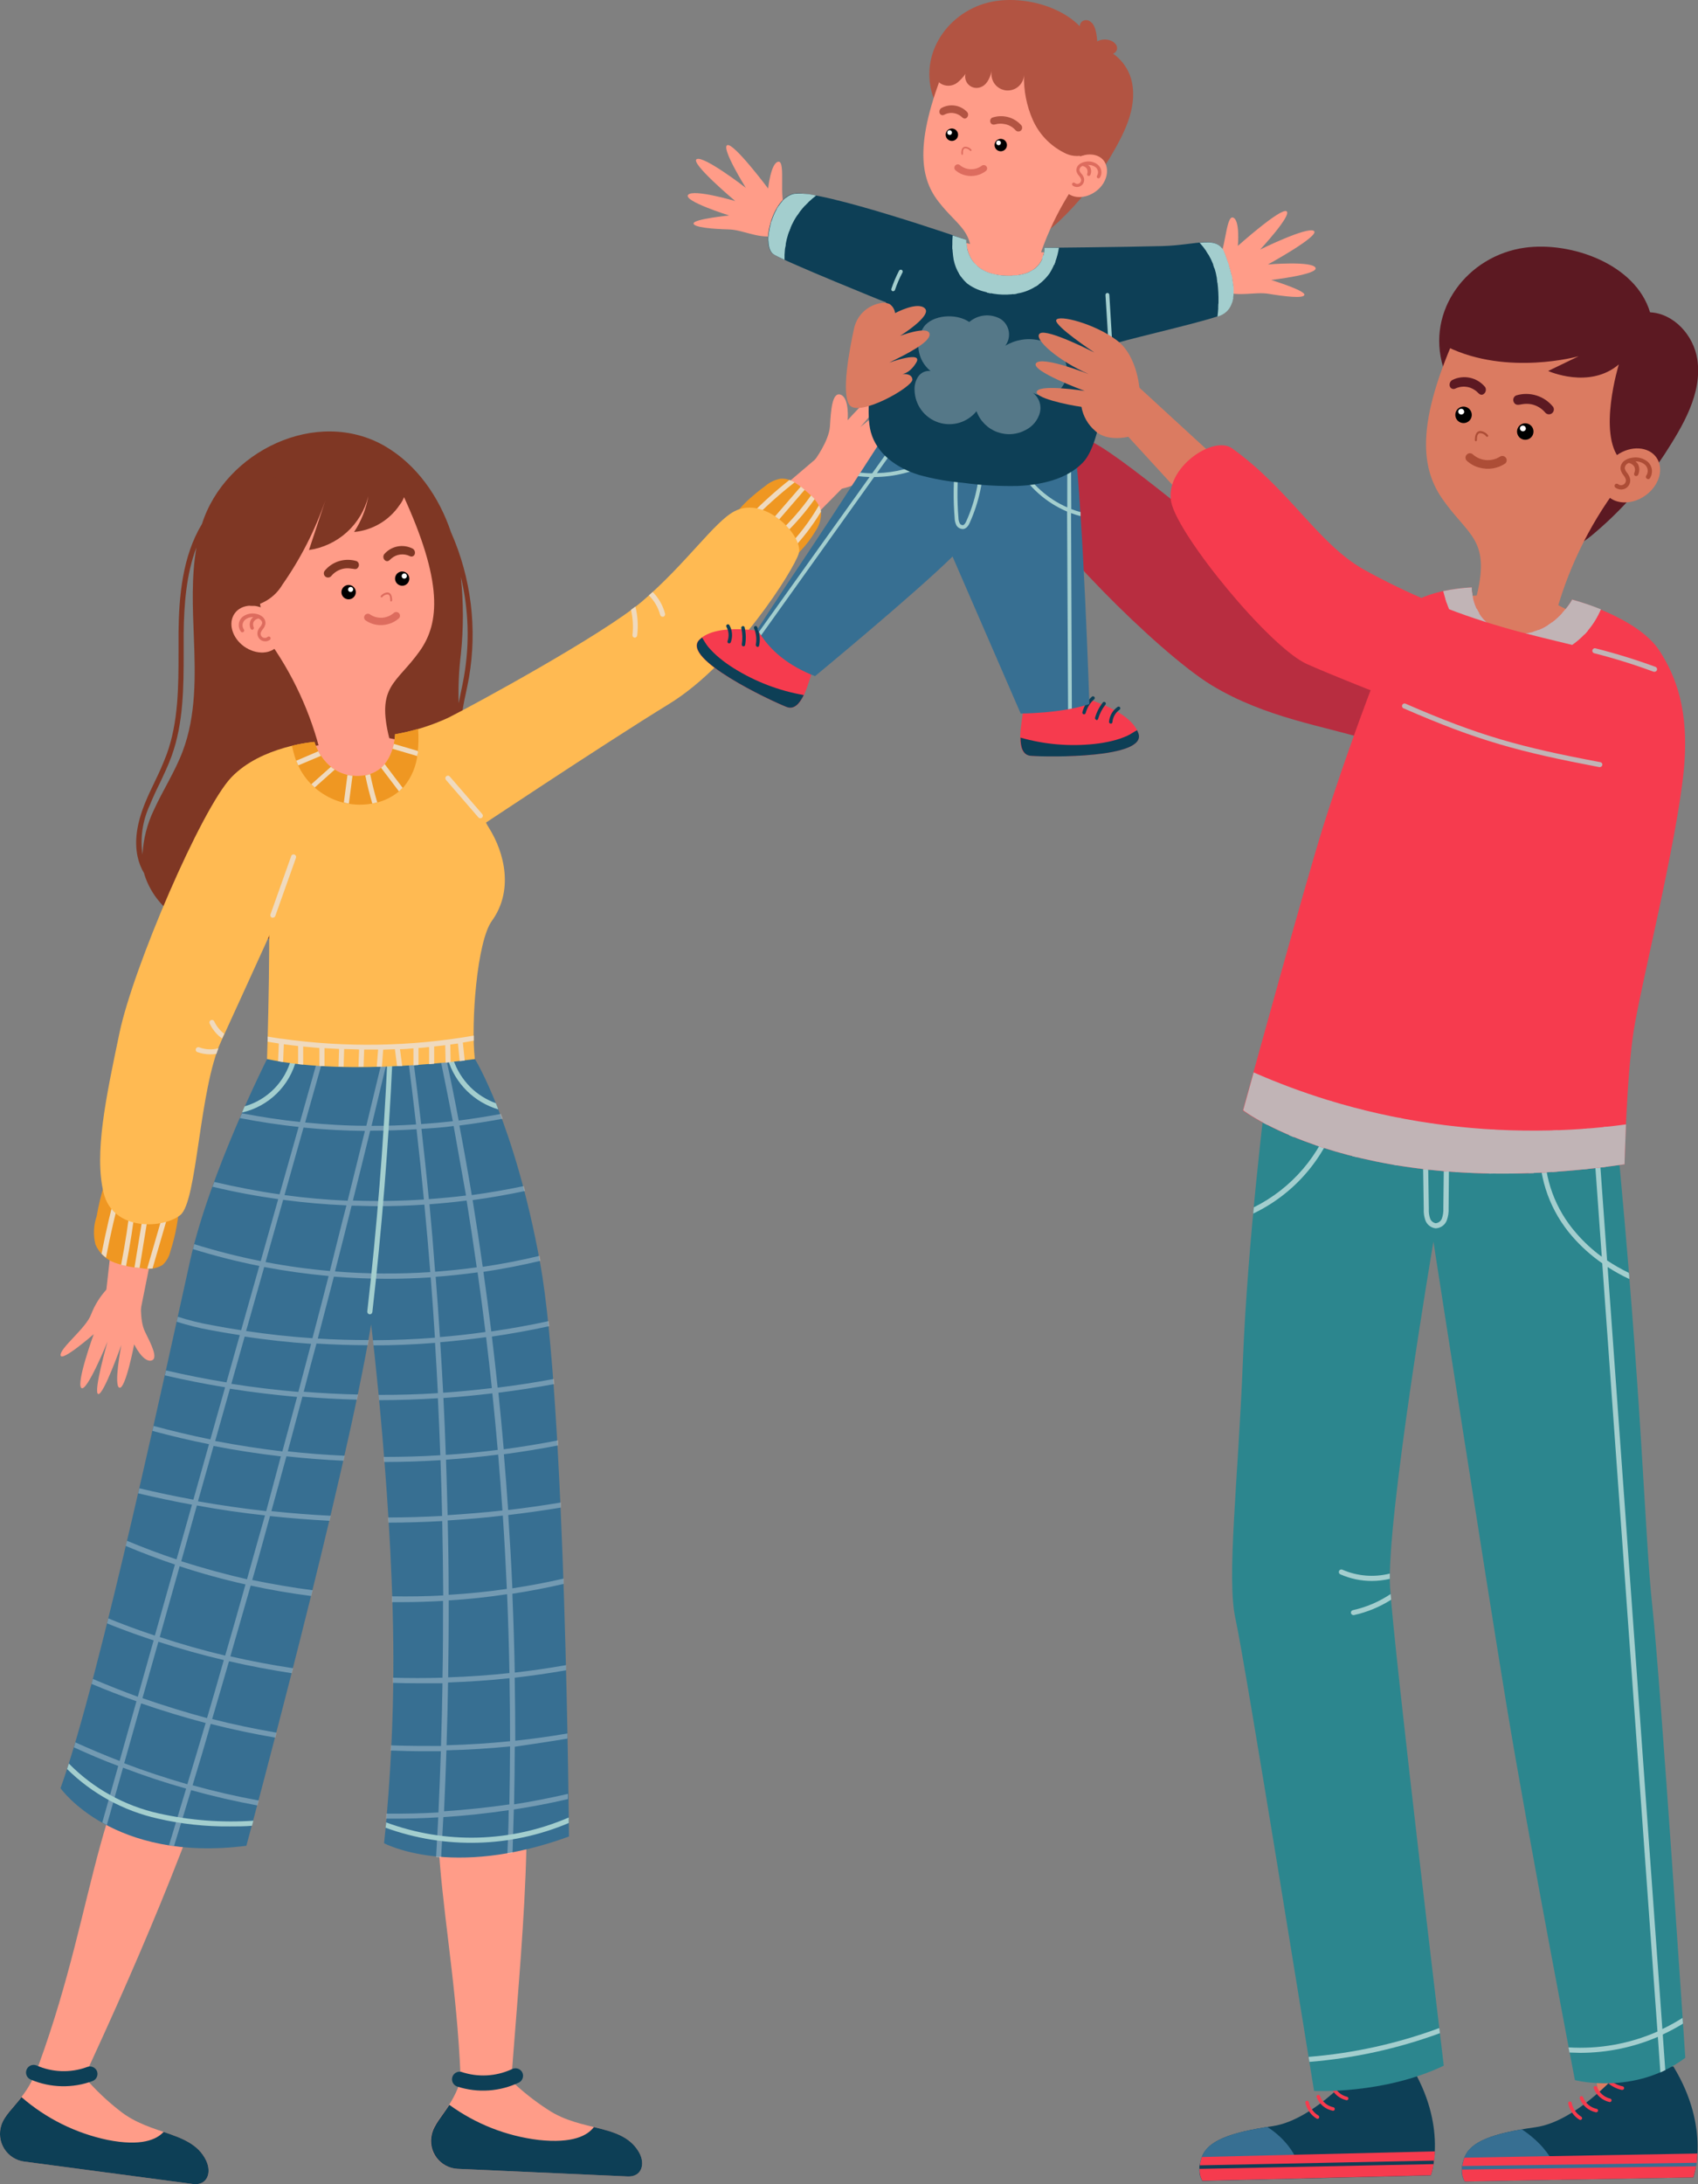 <?xml version="1.0" encoding="UTF-8"?> <svg xmlns="http://www.w3.org/2000/svg" width="112" height="144" viewBox="0 0 112 144" fill="none"><rect x="0" y="0" width="112" height="144" fill="#808080" stroke="none"/> <g clip-path="url(#clip0_47_6)"> <path d="M32.548 50.967C32.275 50.244 31.621 49.741 31.159 49.129C30.805 48.64 30.553 48.084 30.42 47.495C30.491 46.882 30.596 46.274 30.734 45.673C30.804 45.342 30.873 45.007 30.934 44.668C31.491 41.426 31.077 38.091 29.745 35.082C28.969 32.766 27.494 30.634 25.382 29.409C20.887 26.819 14.848 29.756 13.324 34.539C12.025 36.687 11.804 39.334 11.775 41.691C11.775 42.099 11.775 42.508 11.775 42.949C11.775 45.224 11.775 47.581 10.999 49.717C10.768 50.33 10.506 50.931 10.215 51.518C9.994 51.98 9.765 52.453 9.569 52.94C9.017 54.296 8.858 55.452 9.075 56.473C9.158 56.868 9.307 57.246 9.516 57.592C9.516 57.592 9.516 57.616 9.516 57.629C9.725 58.303 10.07 58.927 10.529 59.464C10.987 60 11.551 60.438 12.184 60.749C13.461 61.37 14.851 61.724 16.27 61.791C18.835 62.072 21.43 61.701 23.813 60.712C26.673 59.446 28.859 57.118 30.988 54.843C31.515 54.329 31.968 53.745 32.336 53.107C32.516 52.784 32.628 52.427 32.665 52.059C32.702 51.691 32.662 51.319 32.548 50.967ZM12.057 49.513C11.547 50.869 10.746 52.094 10.145 53.409C9.705 54.328 9.451 55.325 9.397 56.342C9.238 55.229 9.407 54.093 9.884 53.074C10.076 52.6 10.292 52.131 10.521 51.673C10.799 51.085 11.089 50.481 11.318 49.852C12.111 47.658 12.115 45.273 12.115 42.969C12.115 42.561 12.115 42.152 12.115 41.715C12.139 39.885 12.278 37.88 12.956 36.091C12.617 38.039 12.711 40.069 12.789 42.062C12.887 44.566 12.94 47.156 12.057 49.513ZM30.604 44.611C30.546 44.942 30.477 45.277 30.407 45.604C30.354 45.853 30.301 46.106 30.252 46.364C30.219 45.283 30.268 44.202 30.399 43.129C30.575 41.435 30.575 39.728 30.399 38.035C30.917 40.189 30.987 42.426 30.604 44.607V44.611Z" fill="#7F3724"></path> <path d="M24.025 44.468C28.169 43.304 29.337 39.252 28.136 34.988C26.935 30.724 23.829 27.873 19.69 29.037C15.551 30.201 11.927 34.939 13.153 39.203C14.379 43.468 19.882 45.632 24.025 44.468Z" fill="#7F3724"></path> <path d="M16.752 34.522C17.823 30.295 25.276 29.764 26.559 32.578C29.235 38.37 29.01 41.082 27.67 42.944C26.134 45.097 24.81 45.207 25.684 48.7C25.61 49.189 25.393 49.646 25.06 50.012C24.727 50.379 24.294 50.639 23.813 50.759C23.333 50.88 22.828 50.857 22.361 50.691C21.895 50.526 21.487 50.227 21.19 49.831C20.521 47.032 19.303 44.394 17.606 42.07C17.606 42.07 16.282 36.262 16.752 34.522Z" fill="#FF9C88"></path> <path d="M22.534 39.154C22.557 39.245 22.606 39.327 22.675 39.39C22.745 39.452 22.831 39.493 22.924 39.507C23.016 39.521 23.111 39.507 23.195 39.467C23.28 39.427 23.351 39.363 23.399 39.283C23.448 39.203 23.471 39.11 23.467 39.017C23.463 38.923 23.431 38.833 23.375 38.758C23.32 38.682 23.244 38.625 23.155 38.593C23.068 38.561 22.972 38.556 22.881 38.578C22.759 38.609 22.654 38.687 22.589 38.795C22.524 38.903 22.504 39.032 22.534 39.154Z" fill="black"></path> <path d="M22.963 38.913C22.977 38.954 23.006 38.987 23.044 39.007C23.082 39.028 23.126 39.033 23.168 39.022C23.209 39.011 23.245 38.985 23.269 38.949C23.292 38.913 23.301 38.87 23.294 38.828C23.289 38.806 23.279 38.785 23.266 38.766C23.253 38.748 23.236 38.733 23.216 38.721C23.197 38.709 23.175 38.701 23.153 38.698C23.131 38.694 23.108 38.695 23.086 38.701C23.042 38.713 23.004 38.742 22.981 38.782C22.958 38.822 22.952 38.869 22.963 38.913Z" fill="white"></path> <path d="M26.072 38.26C26.103 38.381 26.18 38.485 26.288 38.549C26.395 38.613 26.523 38.633 26.644 38.603C26.734 38.58 26.815 38.531 26.877 38.462C26.939 38.393 26.98 38.308 26.993 38.216C27.007 38.124 26.993 38.031 26.953 37.947C26.913 37.863 26.85 37.793 26.77 37.745C26.691 37.697 26.599 37.674 26.506 37.678C26.413 37.683 26.324 37.715 26.249 37.77C26.175 37.825 26.118 37.901 26.087 37.988C26.055 38.075 26.05 38.17 26.072 38.26Z" fill="black"></path> <path d="M26.497 38.019C26.508 38.063 26.536 38.102 26.575 38.125C26.614 38.149 26.661 38.156 26.706 38.145C26.75 38.135 26.788 38.106 26.812 38.068C26.836 38.028 26.843 37.981 26.832 37.937C26.828 37.915 26.818 37.894 26.805 37.875C26.792 37.856 26.775 37.841 26.755 37.829C26.736 37.817 26.714 37.809 26.692 37.806C26.669 37.803 26.646 37.804 26.624 37.81C26.58 37.822 26.542 37.85 26.518 37.889C26.495 37.928 26.487 37.974 26.497 38.019Z" fill="white"></path> <path d="M25.333 36.548C25.557 36.281 25.866 36.098 26.208 36.029C26.55 35.96 26.906 36.009 27.216 36.168C27.278 36.204 27.326 36.26 27.351 36.327C27.377 36.394 27.378 36.468 27.355 36.536C27.345 36.567 27.328 36.596 27.306 36.62C27.284 36.644 27.257 36.663 27.226 36.676C27.196 36.688 27.163 36.694 27.13 36.692C27.098 36.691 27.066 36.682 27.037 36.667C26.84 36.568 26.618 36.531 26.4 36.558C26.182 36.586 25.977 36.678 25.811 36.822C25.713 36.908 25.627 37.03 25.48 36.989C25.444 36.98 25.412 36.962 25.386 36.936C25.333 36.888 25.299 36.823 25.289 36.752C25.279 36.681 25.295 36.609 25.333 36.548Z" fill="#7F3724"></path> <path d="M23.531 36.997C23.156 36.881 22.755 36.879 22.379 36.99C22.002 37.102 21.668 37.324 21.418 37.627C21.373 37.684 21.352 37.758 21.361 37.831C21.37 37.904 21.407 37.971 21.465 38.017C21.523 38.062 21.597 38.083 21.67 38.074C21.743 38.065 21.81 38.028 21.855 37.97C22.064 37.719 22.352 37.549 22.673 37.488C22.836 37.459 23.003 37.459 23.167 37.488C23.31 37.488 23.465 37.573 23.576 37.463C23.605 37.436 23.629 37.402 23.645 37.365C23.677 37.301 23.683 37.227 23.662 37.158C23.641 37.09 23.593 37.032 23.531 36.997Z" fill="#7F3724"></path> <path d="M25.594 41.148C25.86 41.081 26.105 40.95 26.309 40.768C26.333 40.745 26.351 40.718 26.364 40.688C26.377 40.659 26.383 40.627 26.383 40.594C26.383 40.562 26.377 40.53 26.364 40.5C26.351 40.47 26.333 40.443 26.309 40.42C26.287 40.398 26.26 40.38 26.23 40.367C26.2 40.355 26.168 40.348 26.136 40.348C26.104 40.348 26.072 40.355 26.042 40.367C26.012 40.38 25.985 40.398 25.962 40.42C25.75 40.6 25.486 40.707 25.208 40.725C24.931 40.743 24.655 40.67 24.422 40.519C24.397 40.498 24.368 40.482 24.337 40.473C24.306 40.463 24.273 40.46 24.241 40.463C24.209 40.466 24.178 40.475 24.149 40.49C24.12 40.506 24.095 40.526 24.074 40.551C24.054 40.576 24.038 40.605 24.029 40.636C24.019 40.667 24.016 40.699 24.019 40.731C24.022 40.764 24.031 40.795 24.046 40.824C24.061 40.852 24.082 40.878 24.107 40.898C24.321 41.047 24.566 41.146 24.823 41.189C25.08 41.232 25.343 41.218 25.594 41.148Z" fill="#DD6C5E"></path> <path d="M25.819 39.644C25.832 39.641 25.843 39.633 25.851 39.623C25.859 39.613 25.864 39.6 25.864 39.587C25.864 39.179 25.713 39.069 25.57 39.06C25.484 39.063 25.4 39.084 25.323 39.122C25.246 39.16 25.178 39.214 25.125 39.281C25.113 39.293 25.107 39.309 25.107 39.326C25.107 39.343 25.113 39.359 25.125 39.371C25.136 39.382 25.151 39.388 25.167 39.388C25.183 39.388 25.199 39.382 25.21 39.371C25.252 39.316 25.305 39.272 25.366 39.24C25.427 39.209 25.493 39.19 25.562 39.187C25.688 39.187 25.75 39.33 25.741 39.595C25.741 39.611 25.747 39.626 25.758 39.637C25.769 39.649 25.783 39.656 25.799 39.657L25.819 39.644Z" fill="#DD6C5E"></path> <path d="M16.094 42.618C16.912 43.194 17.904 43.145 18.362 42.516C18.82 41.887 18.542 40.907 17.749 40.331C16.956 39.755 15.935 39.804 15.482 40.437C15.028 41.07 15.302 42.042 16.094 42.618Z" fill="#FF9C88"></path> <path d="M15.972 40.69C16.1 40.585 16.251 40.51 16.412 40.473C16.574 40.435 16.742 40.435 16.904 40.473C17.053 40.5 17.194 40.565 17.312 40.661C17.38 40.717 17.433 40.788 17.467 40.868C17.501 40.948 17.515 41.036 17.508 41.123C17.484 41.26 17.422 41.387 17.328 41.49C17.275 41.554 17.233 41.626 17.202 41.703C17.185 41.76 17.187 41.82 17.207 41.876C17.227 41.931 17.265 41.979 17.314 42.012C17.363 42.045 17.422 42.061 17.481 42.058C17.54 42.056 17.597 42.034 17.643 41.997C17.654 41.985 17.667 41.976 17.682 41.97C17.697 41.964 17.713 41.96 17.729 41.96C17.745 41.96 17.761 41.964 17.776 41.97C17.79 41.976 17.804 41.985 17.815 41.997C17.826 42.008 17.836 42.022 17.842 42.037C17.848 42.052 17.852 42.068 17.852 42.085C17.852 42.101 17.848 42.117 17.842 42.133C17.836 42.148 17.826 42.161 17.815 42.173C17.756 42.217 17.689 42.251 17.619 42.271C17.479 42.301 17.332 42.277 17.21 42.201C17.119 42.138 17.049 42.049 17.012 41.945C16.973 41.841 16.968 41.728 16.997 41.621C17.032 41.513 17.089 41.412 17.165 41.327C17.229 41.256 17.274 41.171 17.296 41.078C17.294 41.031 17.28 40.986 17.257 40.945C17.233 40.904 17.201 40.87 17.161 40.845C17.127 40.816 17.088 40.792 17.047 40.776C16.92 40.8 16.809 40.874 16.736 40.98C16.708 41.038 16.693 41.103 16.693 41.168C16.693 41.233 16.708 41.297 16.736 41.356C16.743 41.37 16.746 41.386 16.746 41.402C16.747 41.419 16.744 41.434 16.738 41.449C16.732 41.464 16.722 41.478 16.711 41.489C16.699 41.5 16.686 41.509 16.671 41.515C16.642 41.523 16.612 41.521 16.586 41.508C16.559 41.495 16.538 41.473 16.528 41.446C16.487 41.351 16.468 41.249 16.473 41.147C16.477 41.044 16.504 40.944 16.552 40.853C16.591 40.789 16.641 40.733 16.699 40.686C16.505 40.675 16.314 40.737 16.164 40.861C16.077 40.937 16.021 41.041 16.004 41.155C15.988 41.269 16.012 41.385 16.074 41.482C16.096 41.506 16.108 41.536 16.108 41.568C16.108 41.6 16.096 41.63 16.074 41.654C16.05 41.676 16.019 41.688 15.986 41.688C15.954 41.688 15.922 41.676 15.898 41.654C15.789 41.513 15.735 41.336 15.749 41.158C15.762 40.98 15.842 40.813 15.972 40.69Z" fill="#DD6C5E"></path> <path d="M18.632 38.538C19.828 36.83 20.779 34.965 21.459 32.995L20.381 36.262C21.312 36.127 22.181 35.718 22.879 35.087C23.576 34.455 24.069 33.63 24.295 32.717C24.146 33.559 23.826 34.361 23.355 35.074C23.955 35.018 24.535 34.83 25.053 34.523C25.572 34.217 26.016 33.799 26.354 33.301C26.676 32.894 26.823 32.375 26.763 31.859C26.636 31.226 26.064 30.789 25.488 30.499C24.702 30.113 23.847 29.885 22.973 29.829C22.099 29.773 21.222 29.889 20.393 30.172C18.719 30.761 17.319 31.942 16.458 33.493C15.614 35.041 15.312 36.827 15.6 38.566C15.702 39.191 16.009 40.077 16.797 39.922C17.179 39.824 17.538 39.65 17.853 39.413C18.168 39.175 18.432 38.878 18.632 38.538Z" fill="#7F3724"></path> <path d="M18.53 68.992L17.856 52.576C17.824 51.802 18.069 51.041 18.547 50.431C19.024 49.82 19.703 49.399 20.462 49.243L24.491 48.426L28.524 49.243C29.283 49.399 29.962 49.82 30.44 50.431C30.917 51.041 31.162 51.802 31.131 52.576L30.453 68.992L34.154 78.623H14.832L18.53 68.992Z" fill="#FF9C88"></path> <path d="M30.076 111.565H34.265C35.433 120.763 34.199 129.606 33.513 140.156L30.44 140.258C30.51 127.727 27.114 120.453 30.076 111.565Z" fill="#FF9C88"></path> <path d="M29.95 111.638C28.471 103.71 26.101 95.3 25.525 86.584L33.562 79.734C36.116 87.597 35.274 98.547 34.126 111.397L29.95 111.638Z" fill="#FF9C88"></path> <path d="M11.33 111.185L15.22 112.733C12.768 120.751 8.956 129.773 4.437 139.315L1.744 138.249C6.423 126.62 5.72 118.974 11.33 111.185Z" fill="#FF9C88"></path> <path d="M11.093 110.711C11.984 102.693 12.164 93.964 14.145 85.452L23.829 81.229C23.984 89.496 19.996 99.732 15.163 111.691L11.093 110.711Z" fill="#FF9C88"></path> <path d="M17.614 69.821C17.614 69.821 13.843 77.291 12.548 83.079C11.252 88.867 6.586 110.719 3.992 117.892C3.992 117.892 7.44 122.813 16.25 121.69C16.25 121.69 22.787 97.591 24.479 87.311C24.479 87.311 26.015 99.838 25.945 110.213C25.917 116.409 25.333 121.519 25.333 121.519C25.333 121.519 29.75 123.92 37.529 121.078C37.529 121.078 37.313 92.486 35.625 83.255C33.938 74.024 31.327 69.821 31.327 69.821H17.614Z" fill="#376F92"></path> <g style="mix-blend-mode:overlay" opacity="0.3"> <path d="M37.427 114.624C37.427 114.514 37.427 114.399 37.427 114.285C36.288 114.481 35.142 114.64 33.987 114.763C33.987 113.377 33.974 111.992 33.95 110.609C35.082 110.478 36.213 110.315 37.337 110.119C37.337 110.004 37.337 109.89 37.337 109.78C36.213 109.976 35.086 110.143 33.954 110.27C33.921 108.538 33.868 106.806 33.795 105.074C34.931 104.9 36.058 104.684 37.178 104.425V104.074C36.058 104.33 34.931 104.543 33.795 104.715C33.725 103.081 33.631 101.492 33.525 99.883C34.685 99.748 35.842 99.581 36.994 99.393C36.994 99.278 36.994 99.168 36.994 99.058C35.837 99.25 34.681 99.417 33.517 99.552C33.435 98.324 33.341 97.099 33.235 95.876C34.431 95.718 35.621 95.525 36.806 95.296C36.806 95.186 36.806 95.071 36.806 94.961C35.621 95.192 34.428 95.388 33.227 95.549C33.12 94.302 33.003 93.059 32.875 91.82C34.109 91.665 35.335 91.476 36.553 91.252L36.528 90.913C35.3 91.142 34.066 91.333 32.826 91.485C32.708 90.362 32.581 89.243 32.446 88.119C33.713 87.934 34.973 87.706 36.226 87.433L36.189 87.098C34.936 87.371 33.675 87.598 32.405 87.78C32.246 86.469 32.07 85.158 31.886 83.851C33.15 83.663 34.403 83.421 35.645 83.124L35.584 82.797C34.358 83.091 33.096 83.337 31.841 83.52C31.634 82.05 31.413 80.584 31.175 79.121C32.332 78.966 33.484 78.762 34.632 78.521L34.546 78.198C33.406 78.435 32.266 78.635 31.118 78.79C30.865 77.26 30.593 75.731 30.301 74.204C31.253 74.085 32.201 73.934 33.161 73.758L33.039 73.44C32.115 73.611 31.188 73.757 30.256 73.877C30.003 72.525 29.733 71.177 29.439 69.833H29.051C29.329 71.193 29.602 72.553 29.868 73.918C29.173 73.999 28.475 74.061 27.78 74.109C27.617 72.683 27.442 71.257 27.257 69.833H26.922C27.106 71.267 27.282 72.692 27.445 74.134C26.464 74.195 25.488 74.228 24.507 74.224C24.861 72.762 25.213 71.298 25.561 69.833H25.222C24.871 71.295 24.518 72.757 24.164 74.22C22.816 74.22 21.467 74.134 20.127 74.003L21.304 69.833H20.956L19.788 73.971C18.505 73.836 17.23 73.64 15.963 73.399C15.914 73.501 15.87 73.607 15.825 73.713C17.108 73.964 18.399 74.159 19.698 74.297L18.44 78.741C16.997 78.537 15.579 78.259 14.133 77.924C14.092 78.031 14.055 78.133 14.019 78.239C15.451 78.582 16.895 78.854 18.35 79.056L17.197 83.14C15.717 82.846 14.254 82.474 12.813 82.025C12.785 82.136 12.756 82.242 12.732 82.352C14.169 82.797 15.628 83.168 17.104 83.463L15.906 87.699C15.248 87.597 14.591 87.486 13.937 87.36C13.19 87.227 12.453 87.044 11.73 86.812L11.657 87.139C12.384 87.371 13.125 87.556 13.876 87.691C14.521 87.813 15.167 87.923 15.816 88.021L14.938 91.138C13.602 90.921 12.27 90.656 10.95 90.35L10.877 90.676C12.192 90.979 13.516 91.244 14.848 91.461L13.876 94.896C12.617 94.642 11.367 94.344 10.129 94.009L10.055 94.336C11.281 94.667 12.531 94.965 13.786 95.214L12.756 98.87C11.563 98.653 10.374 98.4 9.193 98.122C9.164 98.233 9.14 98.343 9.115 98.453C10.292 98.731 11.473 98.984 12.662 99.201L11.645 102.807C10.541 102.444 9.455 102.031 8.376 101.582C8.347 101.696 8.323 101.811 8.294 101.921C9.359 102.37 10.441 102.779 11.538 103.146L10.214 107.831C9.528 107.603 8.842 107.362 8.172 107.104C7.828 106.978 7.485 106.839 7.146 106.696C7.117 106.806 7.093 106.916 7.064 107.027C7.391 107.161 7.722 107.292 8.053 107.415C8.74 107.676 9.434 107.917 10.133 108.15L9.087 111.863C8.084 111.495 7.098 111.104 6.129 110.691L6.043 111.017C7.019 111.426 8.004 111.81 9.001 112.161L7.89 116.098C6.905 115.719 5.932 115.302 4.972 114.873C4.94 114.983 4.911 115.094 4.878 115.2C5.838 115.641 6.811 116.058 7.8 116.425L6.746 120.154L7.048 120.322L8.114 116.54C9.476 117.062 10.864 117.523 12.278 117.92L11.15 121.653L11.481 121.698C11.857 120.473 12.237 119.248 12.605 118.022C14.051 118.423 15.51 118.759 16.981 119.031L17.067 118.704C15.6 118.435 14.141 118.1 12.703 117.7C13.111 116.356 13.52 115.004 13.896 113.656C15.304 114.013 16.725 114.314 18.158 114.559C18.186 114.448 18.215 114.342 18.239 114.232C16.813 113.983 15.379 113.689 13.994 113.333C14.366 112.063 14.738 110.797 15.105 109.522C16.478 109.841 17.859 110.098 19.249 110.311L19.334 109.984C17.945 109.772 16.568 109.518 15.195 109.2C15.645 107.648 16.091 106.093 16.535 104.535C17.854 104.821 19.185 105.05 20.527 105.221C20.56 105.095 20.593 104.968 20.622 104.841C19.285 104.67 17.953 104.433 16.638 104.168C17.046 102.767 17.422 101.357 17.81 99.952C19.114 100.091 20.425 100.193 21.733 100.263C21.761 100.152 21.786 100.042 21.815 99.932C20.507 99.867 19.2 99.764 17.9 99.626C18.231 98.421 18.566 97.22 18.893 96.011C20.143 96.15 21.402 96.244 22.656 96.305C22.681 96.195 22.705 96.084 22.734 95.974C21.48 95.917 20.229 95.823 18.983 95.684C19.307 94.483 19.629 93.282 19.947 92.081C21.145 92.18 22.346 92.245 23.543 92.278L23.616 91.939C22.421 91.911 21.226 91.85 20.033 91.755C20.305 90.698 20.586 89.639 20.875 88.577C22.003 88.65 23.13 88.687 24.258 88.687L24.319 88.348C23.2 88.348 22.08 88.32 20.961 88.25C21.315 86.889 21.669 85.527 22.023 84.166C23.197 84.258 24.372 84.306 25.549 84.309C26.505 84.309 27.457 84.276 28.409 84.215C28.513 85.538 28.605 86.864 28.687 88.193C27.335 88.299 25.974 88.352 24.601 88.36C24.601 88.467 24.626 88.581 24.638 88.699C25.99 88.699 27.343 88.638 28.695 88.532C28.765 89.639 28.826 90.742 28.883 91.849C27.581 91.93 26.278 91.968 24.973 91.963C24.973 92.077 24.997 92.192 25.006 92.31C26.297 92.31 27.592 92.265 28.883 92.183C28.945 93.438 28.998 94.687 29.043 95.941C27.817 96.019 26.562 96.052 25.316 96.052C25.316 96.162 25.316 96.272 25.345 96.386H25.418C26.644 96.386 27.845 96.342 29.055 96.268C29.1 97.493 29.133 98.719 29.161 99.944C27.976 100.009 26.787 100.042 25.602 100.046C25.602 100.161 25.602 100.271 25.623 100.385C26.803 100.385 27.988 100.344 29.169 100.283C29.202 101.917 29.224 103.551 29.235 105.185C28.111 105.246 26.983 105.262 25.856 105.242V105.626H26.575C27.457 105.626 28.34 105.593 29.222 105.544C29.222 107.231 29.222 108.918 29.186 110.609C28.096 110.639 27.006 110.639 25.917 110.609C25.917 110.723 25.917 110.838 25.917 110.948C26.497 110.968 27.077 110.976 27.657 110.976C28.168 110.976 28.679 110.976 29.186 110.976C29.164 112.354 29.131 113.732 29.088 115.11C27.988 115.11 26.889 115.11 25.79 115.069C25.79 115.184 25.79 115.298 25.77 115.408C26.505 115.437 27.245 115.457 27.98 115.457H29.079C29.036 116.805 28.983 118.15 28.92 119.493C27.776 119.558 26.631 119.584 25.484 119.57C25.484 119.685 25.484 119.799 25.455 119.901H26.003C26.972 119.901 27.941 119.873 28.908 119.815C28.863 120.694 28.814 121.564 28.765 122.438L29.096 122.466C29.148 121.581 29.197 120.692 29.243 119.799C30.685 119.709 32.103 119.554 33.553 119.342C33.553 120.301 33.5 121.261 33.468 122.221L33.807 122.156C33.84 121.2 33.868 120.247 33.893 119.297C35.09 119.113 36.279 118.888 37.46 118.61C37.46 118.496 37.46 118.382 37.46 118.267C36.287 118.537 35.102 118.77 33.909 118.958C33.934 117.691 33.949 116.425 33.954 115.159C35.139 114.979 36.283 114.816 37.427 114.624ZM33.643 114.795C32.25 114.938 30.857 115.024 29.455 115.061C29.5 113.68 29.533 112.304 29.553 110.923C30.915 110.877 32.266 110.783 33.607 110.642C33.631 112.036 33.643 113.42 33.643 114.795ZM33.602 110.302C32.26 110.447 30.913 110.541 29.561 110.584C29.586 108.893 29.602 107.206 29.598 105.511C30.885 105.434 32.168 105.299 33.447 105.103C33.521 106.84 33.573 108.575 33.602 110.307V110.302ZM33.165 99.915C33.272 101.53 33.36 103.144 33.431 104.756C32.16 104.94 30.881 105.066 29.594 105.144C29.594 103.51 29.572 101.876 29.529 100.242C30.742 100.161 31.956 100.071 33.165 99.92V99.915ZM33.141 99.585C31.915 99.719 30.73 99.817 29.525 99.891C29.495 98.671 29.459 97.453 29.419 96.235C30.567 96.158 31.715 96.043 32.859 95.9C32.962 97.129 33.056 98.358 33.141 99.589V99.585ZM29.921 74.232C30.194 75.76 30.466 77.289 30.738 78.819C29.921 78.921 29.104 78.995 28.287 79.056C28.14 77.512 27.972 75.968 27.8 74.424C28.515 74.379 29.218 74.338 29.921 74.236V74.232ZM24.417 74.543H24.573C25.54 74.543 26.507 74.511 27.474 74.448C27.651 75.993 27.813 77.536 27.96 79.08C26.401 79.183 24.838 79.206 23.277 79.15C23.661 77.606 24.046 76.082 24.417 74.546V74.543ZM20.021 74.338C21.383 74.474 22.733 74.548 24.07 74.559C23.694 76.095 23.314 77.629 22.93 79.162C21.535 79.102 20.148 78.978 18.766 78.79L20.021 74.338ZM12.36 117.634C10.954 117.226 9.561 116.772 8.192 116.25L9.307 112.3C10.71 112.785 12.13 113.216 13.565 113.595C13.173 114.926 12.772 116.265 12.364 117.61L12.36 117.634ZM13.659 113.272C12.223 112.885 10.803 112.447 9.397 111.957L10.447 108.24C11.869 108.701 13.308 109.102 14.762 109.445C14.403 110.716 14.036 111.984 13.663 113.247L13.659 113.272ZM14.856 109.151C13.402 108.808 11.962 108.399 10.537 107.925L11.849 103.261C13.279 103.732 14.727 104.131 16.192 104.458C15.759 106.018 15.31 107.57 14.86 109.126L14.856 109.151ZM16.294 104.119C14.829 103.781 13.383 103.385 11.955 102.93L12.985 99.254C14.472 99.526 15.97 99.744 17.479 99.907C17.079 101.296 16.691 102.705 16.299 104.094L16.294 104.119ZM17.553 99.626C16.052 99.457 14.554 99.242 13.058 98.98L14.088 95.329C15.555 95.615 17.038 95.843 18.525 96.015C18.212 97.194 17.893 98.384 17.569 99.585L17.553 99.626ZM18.632 95.688C17.144 95.516 15.661 95.28 14.194 95.002L15.167 91.555C16.638 91.791 18.117 91.963 19.596 92.098C19.28 93.269 18.96 94.452 18.636 95.647L18.632 95.688ZM19.686 91.767C18.207 91.64 16.728 91.465 15.261 91.232L16.139 88.119C17.594 88.336 19.056 88.499 20.519 88.597C20.25 89.629 19.973 90.672 19.69 91.726L19.686 91.767ZM20.609 88.226C19.146 88.128 17.688 87.97 16.233 87.752L17.426 83.532C18.832 83.798 20.254 83.994 21.676 84.125C21.324 85.497 20.969 86.864 20.609 88.226ZM21.761 83.794C20.337 83.671 18.92 83.475 17.516 83.206L18.677 79.101C20.062 79.289 21.455 79.407 22.852 79.468C22.472 80.91 22.129 82.352 21.761 83.794ZM22.096 83.823C22.47 82.377 22.835 80.932 23.192 79.489C23.772 79.489 24.356 79.522 24.936 79.522C25.958 79.522 26.977 79.487 27.992 79.419C28.136 80.902 28.262 82.385 28.381 83.867C26.288 84.006 24.187 83.991 22.096 83.823ZM28.328 79.395C29.145 79.334 29.962 79.256 30.779 79.15C31.016 80.618 31.238 82.085 31.445 83.553C30.534 83.68 29.619 83.773 28.699 83.843C28.593 82.362 28.469 80.879 28.328 79.395ZM28.736 84.178C29.664 84.108 30.583 84.01 31.502 83.884C31.688 85.194 31.86 86.505 32.021 87.817C31.024 87.956 30.023 88.068 29.018 88.152C28.936 86.829 28.842 85.501 28.736 84.178ZM29.038 88.491C30.049 88.404 31.057 88.292 32.062 88.156C32.198 89.275 32.325 90.394 32.442 91.514C31.372 91.64 30.301 91.746 29.231 91.82C29.173 90.709 29.108 89.602 29.038 88.491ZM29.247 92.167C30.326 92.098 31.4 91.987 32.475 91.861C32.606 93.103 32.724 94.346 32.83 95.59C31.694 95.733 30.55 95.843 29.406 95.917C29.363 94.659 29.31 93.405 29.247 92.155V92.167ZM33.598 118.962C32.174 119.166 30.737 119.317 29.288 119.415C29.353 118.075 29.402 116.736 29.447 115.396C30.849 115.363 32.25 115.277 33.643 115.139C33.638 116.41 33.623 117.681 33.598 118.949V118.962Z" fill="white"></path> </g> <g style="mix-blend-mode:multiply"> <g style="mix-blend-mode:multiply"> <path d="M10.497 119.562C8.233 119.064 6.164 117.919 4.539 116.266C4.499 116.389 4.462 116.511 4.425 116.63C6.076 118.259 8.151 119.391 10.415 119.897C11.966 120.255 13.555 120.428 15.147 120.412C15.653 120.412 16.144 120.412 16.622 120.371C16.65 120.265 16.679 120.151 16.712 120.036C14.628 120.175 12.535 120.016 10.497 119.562Z" fill="#A3CECE"></path> </g> <g style="mix-blend-mode:multiply"> <path d="M19.564 69.821H19.204C19.005 70.56 18.618 71.236 18.081 71.782C17.544 72.328 16.876 72.726 16.14 72.937C16.082 73.068 16.025 73.195 15.968 73.346C16.831 73.148 17.622 72.715 18.254 72.096C18.886 71.477 19.335 70.695 19.551 69.837L19.564 69.821Z" fill="#A3CECE"></path> </g> <g style="mix-blend-mode:multiply"> <path d="M24.225 86.465C24.222 86.509 24.235 86.552 24.262 86.586C24.29 86.621 24.329 86.643 24.372 86.649H24.393C24.434 86.649 24.474 86.635 24.505 86.608C24.536 86.58 24.555 86.543 24.561 86.502C25.19 80.984 25.635 75.384 25.888 69.821H25.553C25.3 75.372 24.859 80.959 24.225 86.465Z" fill="#A3CECE"></path> </g> <g style="mix-blend-mode:multiply"> <path d="M37.513 120.187C37.513 120.073 37.513 119.954 37.513 119.824C33.69 121.479 29.374 121.595 25.468 120.146C25.468 120.273 25.443 120.387 25.431 120.498C29.354 121.926 33.673 121.815 37.517 120.187H37.513Z" fill="#A3CECE"></path> </g> <g style="mix-blend-mode:multiply"> <path d="M30.792 71.916C31.372 72.489 32.085 72.91 32.867 73.142C32.814 73.003 32.757 72.868 32.708 72.733C32.077 72.505 31.502 72.143 31.024 71.671C30.504 71.15 30.113 70.513 29.884 69.813H29.533C29.769 70.609 30.202 71.332 30.792 71.916Z" fill="#A3CECE"></path> </g> </g> <path d="M41.615 40.633L56.194 28.224L57.783 29.935L44.328 43.553L41.615 40.633Z" fill="#FF9C88"></path> <path d="M8.965 67.677L6.828 86.694L9.136 87.053L12.899 68.289L8.965 67.677Z" fill="#FF9C88"></path> <path d="M45.096 44.154L29.901 52.343C29.67 52.467 29.417 52.544 29.157 52.57C28.896 52.596 28.633 52.57 28.383 52.494C28.132 52.418 27.899 52.294 27.697 52.127C27.495 51.961 27.327 51.757 27.204 51.526C27.08 51.295 27.002 51.042 26.976 50.782C26.95 50.521 26.975 50.257 27.051 50.006C27.127 49.755 27.252 49.522 27.418 49.319C27.585 49.117 27.79 48.949 28.021 48.826L43.213 40.657L45.096 44.154Z" fill="#FF9C88"></path> <path d="M12.867 69.225L19.245 53.193C19.439 52.701 19.431 52.153 19.222 51.668C19.013 51.182 18.62 50.8 18.129 50.603C17.885 50.505 17.624 50.456 17.361 50.459C17.098 50.462 16.838 50.517 16.596 50.62C16.354 50.724 16.135 50.874 15.952 51.063C15.768 51.251 15.624 51.474 15.527 51.718L9.161 67.75L12.867 69.225Z" fill="#FF9C88"></path> <path d="M50.49 32.031C50.774 31.789 51.116 31.627 51.483 31.561C52.125 31.5 52.684 31.97 53.166 32.378C53.649 32.786 54.098 33.224 54.155 33.82C54.159 34.244 54.032 34.659 53.792 35.008C53.245 35.935 52.5 36.728 51.61 37.333L49.975 35.94C49.51 35.531 48.79 35.123 48.435 34.629C47.957 33.947 49.979 32.403 50.49 32.031Z" fill="#EF9722"></path> <g style="mix-blend-mode:multiply"> <g style="mix-blend-mode:multiply"> <path d="M52.071 31.643C51.166 32.358 50.307 33.13 49.501 33.955C49.485 33.97 49.473 33.989 49.465 34.009C49.456 34.029 49.452 34.051 49.452 34.073C49.452 34.095 49.456 34.117 49.465 34.137C49.473 34.158 49.485 34.176 49.501 34.192C49.534 34.22 49.576 34.236 49.62 34.236C49.642 34.237 49.663 34.233 49.684 34.224C49.704 34.216 49.723 34.203 49.738 34.188C50.578 33.333 51.473 32.534 52.418 31.798C52.308 31.735 52.192 31.683 52.071 31.643Z" fill="#EFDABF"></path> </g> <g style="mix-blend-mode:multiply"> <path d="M50.907 34.718C50.93 34.718 50.954 34.713 50.976 34.703C50.998 34.693 51.017 34.679 51.033 34.661L53.076 32.292C52.995 32.219 52.909 32.149 52.819 32.08L50.776 34.441C50.76 34.456 50.748 34.475 50.739 34.495C50.731 34.515 50.727 34.537 50.727 34.559C50.727 34.581 50.731 34.603 50.739 34.623C50.748 34.644 50.76 34.662 50.776 34.678C50.793 34.694 50.814 34.706 50.837 34.713C50.859 34.72 50.883 34.722 50.907 34.718Z" fill="#EFDABF"></path> </g> <g style="mix-blend-mode:multiply"> <path d="M53.734 32.905C53.659 32.819 53.58 32.737 53.497 32.66C52.882 33.535 52.18 34.345 51.401 35.078C51.385 35.093 51.372 35.112 51.364 35.132C51.355 35.152 51.35 35.174 51.35 35.196C51.35 35.219 51.355 35.24 51.364 35.261C51.372 35.281 51.385 35.3 51.401 35.315C51.416 35.332 51.435 35.346 51.456 35.355C51.478 35.364 51.501 35.368 51.524 35.368C51.565 35.368 51.604 35.352 51.634 35.323C52.414 34.59 53.118 33.78 53.734 32.905Z" fill="#EFDABF"></path> </g> <g style="mix-blend-mode:multiply"> <path d="M54.016 33.317C53.415 34.36 52.683 35.321 51.838 36.176C51.822 36.192 51.809 36.21 51.8 36.23C51.792 36.251 51.787 36.273 51.787 36.295C51.787 36.317 51.792 36.339 51.8 36.359C51.809 36.38 51.822 36.398 51.838 36.413C51.853 36.429 51.871 36.441 51.89 36.45C51.91 36.458 51.931 36.462 51.953 36.462C51.975 36.463 51.997 36.459 52.018 36.449C52.038 36.44 52.056 36.426 52.071 36.409C52.869 35.602 53.569 34.702 54.155 33.73C54.13 33.586 54.083 33.447 54.016 33.317Z" fill="#EFDABF"></path> </g> </g> <path d="M6.374 80.191C6.169 80.789 6.142 81.433 6.296 82.046C6.414 82.322 6.587 82.571 6.805 82.778C7.023 82.985 7.281 83.144 7.563 83.246C8.128 83.446 8.718 83.567 9.316 83.606C9.79 83.721 10.29 83.649 10.713 83.406C10.974 83.166 11.156 82.853 11.236 82.507C11.59 81.408 11.796 80.266 11.849 79.113C11.849 78.95 10.264 78.451 10.076 78.39C9.469 78.193 8.851 78.035 8.225 77.916C7.767 77.835 7.089 77.553 6.885 78.067C6.669 78.764 6.498 79.473 6.374 80.191Z" fill="#EF9722"></path> <g style="mix-blend-mode:multiply"> <g style="mix-blend-mode:multiply"> <path d="M6.991 82.916C7.285 81.376 7.641 79.836 8.058 78.329C8.064 78.308 8.066 78.286 8.063 78.264C8.061 78.243 8.054 78.222 8.044 78.203C8.033 78.184 8.019 78.167 8.001 78.154C7.984 78.14 7.964 78.13 7.943 78.125C7.922 78.118 7.9 78.117 7.878 78.119C7.856 78.121 7.835 78.128 7.815 78.139C7.796 78.149 7.779 78.164 7.765 78.181C7.751 78.198 7.741 78.218 7.735 78.239C7.326 79.693 6.987 81.176 6.697 82.659C6.787 82.753 6.886 82.839 6.991 82.916Z" fill="#EFDABF"></path> </g> <g style="mix-blend-mode:multiply"> <path d="M9.929 79.154C9.936 79.11 9.925 79.065 9.899 79.029C9.873 78.993 9.834 78.969 9.79 78.962C9.746 78.955 9.701 78.966 9.665 78.992C9.629 79.018 9.605 79.057 9.598 79.101L8.871 83.557L9.206 83.594L9.929 79.154Z" fill="#EFDABF"></path> </g> <g style="mix-blend-mode:multiply"> <path d="M11.371 78.831L11.22 78.774C11.189 78.779 11.16 78.792 11.136 78.812C11.113 78.832 11.095 78.859 11.085 78.888L9.708 83.631C9.825 83.639 9.943 83.639 10.06 83.631L11.408 78.991C11.417 78.963 11.418 78.934 11.412 78.906C11.405 78.878 11.391 78.852 11.371 78.831Z" fill="#EFDABF"></path> </g> <g style="mix-blend-mode:multiply"> <path d="M8.315 83.463C8.589 82.058 8.809 80.633 8.965 79.215C8.968 79.194 8.966 79.171 8.96 79.15C8.954 79.129 8.944 79.109 8.93 79.092C8.917 79.075 8.899 79.061 8.88 79.05C8.861 79.04 8.839 79.034 8.818 79.031C8.796 79.028 8.773 79.029 8.752 79.035C8.731 79.04 8.711 79.051 8.693 79.064C8.676 79.078 8.662 79.096 8.651 79.115C8.641 79.135 8.635 79.156 8.634 79.178C8.474 80.584 8.258 81.997 7.988 83.39C8.094 83.418 8.205 83.439 8.315 83.463Z" fill="#EFDABF"></path> </g> </g> <path d="M20.74 48.916C20.74 48.916 21.369 51.248 23.698 51.163C26.027 51.077 26.06 48.414 26.06 48.414C26.06 48.414 29.206 48.79 30.608 49.999C32.009 51.208 31.221 52.968 32.242 54.565C33.304 56.248 33.877 58.744 32.438 60.721C31.462 62.085 31.053 67.395 31.319 69.821C31.319 69.821 23.09 71.022 17.614 69.821C17.614 69.821 17.937 60.169 17.614 57.22C17.292 54.271 17.206 52.27 17.872 50.758C18.489 49.365 20.74 48.916 20.74 48.916Z" fill="#FFBA52"></path> <path d="M26.06 48.414C27.273 48.203 28.453 47.835 29.57 47.319C31.127 46.543 39.785 41.838 42.359 39.644C45.284 37.136 47.131 34.383 48.451 33.705C50.494 32.643 53.031 35.396 52.684 36.499C52.337 37.602 48.492 43.737 44.128 46.412C39.764 49.088 30.951 54.965 30.951 54.965L26.06 48.414Z" fill="#FFBA52"></path> <path d="M20.74 48.916C20.74 48.916 17.238 49.178 15.261 51.248C13.283 53.319 8.789 63.776 7.882 68.093C6.975 72.41 6.211 76.042 6.828 78.623C7.444 81.204 10.779 81.008 11.898 80.102C13.018 79.195 13.124 71.851 14.579 68.665C16.033 65.479 19.179 58.646 19.384 57.951C19.588 57.257 20.74 48.916 20.74 48.916Z" fill="#FFBA52"></path> <path d="M24.516 52.984C25.327 52.861 26.073 52.47 26.636 51.873C27.15 51.251 27.465 50.49 27.543 49.688C27.606 49.146 27.618 48.599 27.58 48.054C27.08 48.198 26.573 48.316 26.06 48.406C26.06 48.406 26.027 51.069 23.698 51.154C21.369 51.24 20.74 48.908 20.74 48.908C20.24 48.958 19.745 49.044 19.257 49.165C19.294 49.345 19.343 49.52 19.38 49.659C19.658 50.76 20.342 51.714 21.294 52.33C22.247 52.947 23.398 53.181 24.516 52.984Z" fill="#EF9722"></path> <g style="mix-blend-mode:multiply"> <g style="mix-blend-mode:multiply"> <path d="M24.556 52.972C24.666 52.952 24.777 52.927 24.883 52.899C24.703 52.286 24.548 51.673 24.417 51.036C24.315 51.069 24.209 51.097 24.095 51.122C24.221 51.743 24.376 52.364 24.556 52.972Z" fill="#EFDABF"></path> </g> <g style="mix-blend-mode:multiply"> <path d="M25.373 50.374C25.3 50.461 25.221 50.543 25.137 50.619L26.313 52.172C26.399 52.098 26.481 52.02 26.558 51.939L25.373 50.374Z" fill="#EFDABF"></path> </g> <g style="mix-blend-mode:multiply"> <path d="M25.978 49.043C25.955 49.152 25.927 49.259 25.893 49.365L27.527 49.847C27.527 49.79 27.527 49.733 27.556 49.676C27.584 49.619 27.556 49.566 27.556 49.508L25.978 49.043Z" fill="#EFDABF"></path> </g> <g style="mix-blend-mode:multiply"> <path d="M20.997 49.529L19.539 50.154C19.58 50.257 19.625 50.359 19.674 50.46L21.165 49.831C21.104 49.733 21.048 49.633 20.997 49.529Z" fill="#EFDABF"></path> </g> <g style="mix-blend-mode:multiply"> <path d="M22.918 51.093L22.681 52.907C22.791 52.931 22.897 52.96 23.012 52.98L23.249 51.146C23.137 51.135 23.027 51.118 22.918 51.093Z" fill="#EFDABF"></path> </g> <g style="mix-blend-mode:multiply"> <path d="M21.823 50.558L20.535 51.706L20.76 51.918L22.08 50.738C21.991 50.683 21.905 50.623 21.823 50.558Z" fill="#EFDABF"></path> </g> </g> <g style="mix-blend-mode:multiply"> <g style="mix-blend-mode:multiply"> <path d="M43.544 40.535C43.553 40.571 43.574 40.603 43.604 40.626C43.633 40.649 43.67 40.662 43.707 40.661H43.748C43.791 40.65 43.827 40.622 43.85 40.584C43.872 40.545 43.878 40.5 43.867 40.457C43.726 39.917 43.444 39.423 43.05 39.028L42.8 39.252C43.157 39.607 43.413 40.049 43.544 40.535Z" fill="#EFDABF"></path> </g> <g style="mix-blend-mode:multiply"> <path d="M31.556 53.891C31.585 53.925 31.627 53.945 31.671 53.948C31.715 53.951 31.759 53.937 31.793 53.907C31.826 53.878 31.847 53.837 31.85 53.792C31.853 53.748 31.838 53.704 31.809 53.67L29.668 51.195C29.639 51.162 29.598 51.141 29.553 51.138C29.509 51.135 29.465 51.15 29.431 51.179C29.398 51.208 29.377 51.25 29.374 51.294C29.371 51.339 29.386 51.382 29.415 51.416L31.556 53.891Z" fill="#EFDABF"></path> </g> <g style="mix-blend-mode:multiply"> <path d="M41.717 41.858C41.715 41.88 41.716 41.901 41.722 41.922C41.727 41.943 41.737 41.963 41.75 41.98C41.764 41.997 41.78 42.011 41.799 42.022C41.818 42.032 41.839 42.039 41.861 42.042C41.902 42.042 41.941 42.027 41.972 42C42.003 41.973 42.023 41.936 42.028 41.895C42.107 41.257 42.067 40.61 41.91 39.987L41.619 40.204C41.746 40.746 41.779 41.305 41.717 41.858Z" fill="#EFDABF"></path> </g> <g style="mix-blend-mode:multiply"> <path d="M13.136 69.049C13.095 69.033 13.048 69.035 13.008 69.053C12.967 69.071 12.935 69.105 12.92 69.147C12.904 69.189 12.905 69.235 12.924 69.275C12.942 69.316 12.976 69.348 13.018 69.363C13.29 69.461 13.578 69.511 13.868 69.51C14.005 69.511 14.141 69.5 14.276 69.478C14.317 69.351 14.362 69.233 14.407 69.114C13.986 69.221 13.544 69.198 13.136 69.049Z" fill="#EFDABF"></path> </g> <g style="mix-blend-mode:multiply"> <path d="M14.133 67.341C14.124 67.321 14.111 67.303 14.095 67.288C14.078 67.273 14.059 67.261 14.038 67.254C14.017 67.246 13.995 67.243 13.973 67.244C13.95 67.245 13.929 67.25 13.909 67.26C13.889 67.269 13.871 67.282 13.857 67.298C13.842 67.314 13.831 67.333 13.823 67.354C13.816 67.374 13.813 67.396 13.814 67.418C13.816 67.44 13.821 67.461 13.831 67.48C14.014 67.873 14.296 68.212 14.648 68.465C14.697 68.363 14.742 68.26 14.791 68.154C14.509 67.941 14.283 67.662 14.133 67.341Z" fill="#EFDABF"></path> </g> <g style="mix-blend-mode:multiply"> <path d="M19.204 56.452L17.839 60.288C17.825 60.329 17.828 60.375 17.847 60.415C17.866 60.455 17.9 60.485 17.941 60.5C17.96 60.504 17.98 60.504 17.999 60.5C18.033 60.5 18.067 60.489 18.095 60.469C18.124 60.45 18.146 60.422 18.158 60.39L19.523 56.554C19.538 56.512 19.536 56.465 19.516 56.425C19.497 56.384 19.463 56.353 19.421 56.338C19.378 56.323 19.332 56.325 19.291 56.344C19.25 56.363 19.219 56.398 19.204 56.44V56.452Z" fill="#EFDABF"></path> </g> </g> <g style="mix-blend-mode:multiply"> <path d="M30.53 68.734C30.771 68.698 31.008 68.648 31.249 68.608C31.249 68.497 31.249 68.387 31.249 68.277C27.064 69.005 22.79 69.074 18.583 68.481H18.554C18.256 68.44 17.958 68.391 17.655 68.342C17.655 68.461 17.655 68.571 17.655 68.677L18.391 68.796L18.342 69.964L18.673 70.021L18.722 68.845C19.036 68.889 19.347 68.926 19.662 68.963V70.156L19.997 70.188V68.996C20.352 69.032 20.712 69.065 21.067 69.094V70.278H21.402V69.102C21.721 69.122 22.044 69.143 22.366 69.155L22.33 70.319H22.665L22.701 69.159C23.028 69.159 23.355 69.184 23.686 69.188L23.645 70.327H23.98L24.021 69.192H24.262H24.941L24.851 70.323H25.19L25.276 69.2L26.048 69.171L26.191 70.282H26.53L26.383 69.171C26.681 69.171 26.975 69.139 27.27 69.114V70.237L27.605 70.213V69.09C27.838 69.09 28.07 69.049 28.303 69.028V70.16L28.638 70.131V68.992L29.366 68.91L29.394 70.062L29.725 70.025L29.701 68.865L30.207 68.796L30.322 69.96L30.653 69.923L30.53 68.734Z" fill="#EFDABF"></path> </g> <path d="M42.142 141.884C41.027 139.985 38.371 140.569 36.144 139.09C35.267 138.523 34.446 137.873 33.693 137.15C32.303 138.069 30.424 137.003 30.424 137.003C29.872 138.964 28.716 139.65 28.462 140.716C28.399 140.98 28.395 141.254 28.45 141.52C28.504 141.785 28.617 142.035 28.78 142.252C28.943 142.469 29.151 142.648 29.391 142.775C29.631 142.902 29.895 142.974 30.166 142.987L41.386 143.489C42.318 143.53 42.596 142.681 42.142 141.884Z" fill="#FF9C88"></path> <path d="M39.172 140.234C38.763 140.785 37.787 141.329 35.531 141.084C33.402 140.827 31.373 140.03 29.639 138.768C29.145 139.535 28.638 140.054 28.479 140.716C28.415 140.98 28.411 141.254 28.466 141.519C28.521 141.785 28.634 142.035 28.796 142.252C28.959 142.469 29.168 142.647 29.407 142.774C29.647 142.901 29.912 142.974 30.183 142.987L41.403 143.489C42.318 143.53 42.596 142.672 42.142 141.884C41.521 140.822 40.414 140.536 39.172 140.234Z" fill="#0D3F56"></path> <path d="M34.436 136.603C34.367 136.49 34.257 136.408 34.129 136.374C34.001 136.341 33.865 136.358 33.75 136.423C32.705 136.903 31.516 136.964 30.428 136.595C30.302 136.566 30.169 136.587 30.058 136.654C29.947 136.72 29.866 136.827 29.832 136.952C29.798 137.076 29.813 137.21 29.875 137.323C29.936 137.437 30.039 137.523 30.162 137.563C31.509 137.999 32.972 137.901 34.248 137.289C34.364 137.222 34.448 137.113 34.483 136.984C34.518 136.856 34.501 136.719 34.436 136.603Z" fill="#0D3F56"></path> <path d="M13.602 142.456C12.662 140.467 9.961 140.822 7.882 139.147C7.063 138.508 6.308 137.791 5.626 137.007C4.163 137.8 2.378 136.574 2.378 136.574C1.634 138.465 0.441 139.062 0.094 140.099C0.008 140.356 -0.02 140.629 0.011 140.898C0.043 141.168 0.133 141.426 0.277 141.657C0.42 141.887 0.612 142.083 0.84 142.23C1.067 142.377 1.325 142.473 1.593 142.509L12.728 143.988C13.639 144.11 13.986 143.289 13.602 142.456Z" fill="#FF9C88"></path> <path d="M10.791 140.553C10.329 141.063 9.312 141.521 7.089 141.08C4.989 140.638 3.037 139.668 1.418 138.261C0.862 138.984 0.31 139.454 0.094 140.099C0.008 140.356 -0.02 140.629 0.011 140.898C0.043 141.168 0.133 141.427 0.277 141.657C0.42 141.887 0.612 142.083 0.84 142.23C1.067 142.377 1.325 142.473 1.593 142.509L12.728 143.988C13.639 144.106 13.986 143.285 13.602 142.452C13.075 141.345 12 140.965 10.791 140.553Z" fill="#0D3F56"></path> <path d="M6.386 136.521C6.327 136.404 6.225 136.313 6.101 136.269C5.977 136.225 5.84 136.23 5.72 136.284C4.639 136.675 3.449 136.633 2.398 136.166C2.273 136.119 2.134 136.123 2.012 136.178C1.891 136.234 1.796 136.335 1.749 136.46C1.701 136.585 1.706 136.724 1.761 136.846C1.816 136.967 1.918 137.062 2.043 137.109C3.344 137.658 4.806 137.687 6.129 137.191C6.19 137.164 6.245 137.125 6.291 137.077C6.337 137.029 6.373 136.972 6.397 136.91C6.42 136.847 6.432 136.781 6.43 136.714C6.428 136.648 6.413 136.582 6.386 136.521Z" fill="#0D3F56"></path> <path d="M7.032 85.007C6.594 85.484 6.25 86.038 6.015 86.641C5.692 87.56 3.947 88.867 3.996 89.349C4.045 89.831 6.182 87.96 6.182 87.96C6.182 87.96 5.009 91.187 5.365 91.506C5.72 91.824 7.093 88.45 7.093 88.45C7.093 88.45 6.137 91.787 6.476 91.906C6.815 92.024 8.004 88.671 8.004 88.671C8.004 88.671 7.477 91.371 7.878 91.489C8.278 91.608 8.85 88.63 8.85 88.63C8.85 88.63 9.41 89.79 9.953 89.704C10.497 89.618 9.953 88.585 9.565 87.801C9.177 87.017 9.32 85.579 9.32 85.579L7.032 85.007Z" fill="#FF9C88"></path> <path d="M55.524 32.223C56.252 32.055 56.935 31.732 57.526 31.275C58.368 30.573 60.815 30.307 61.048 29.813C61.281 29.319 58.123 29.903 58.123 29.903C58.123 29.903 61.122 27.452 60.95 26.925C60.779 26.398 57.514 28.894 57.514 28.894C57.514 28.894 60.374 26.206 60.1 25.896C59.827 25.585 56.75 28.154 56.75 28.154C56.75 28.154 58.821 25.838 58.503 25.495C58.184 25.152 55.912 27.701 55.912 27.701C55.912 27.701 56.039 26.255 55.459 26.026C54.879 25.798 54.805 27.101 54.744 28.097C54.682 29.094 53.698 30.393 53.698 30.393L55.524 32.223Z" fill="#FF9C88"></path> <path d="M84.669 40.898L67.798 27.342L66.053 29.327L81.694 44.284L84.669 40.898Z" fill="#DB7B61"></path> <path d="M90.361 48.81C87.37 47.866 83.48 47.34 79.917 45.175C76.354 43.01 68.235 34.788 67.99 32.864C67.745 30.94 69.804 28.371 71.667 28.976C73.531 29.58 80.795 35.984 82.973 37.328C85.151 38.672 94.561 42.071 94.561 42.071L90.361 48.81Z" fill="#B82D40"></path> <path d="M46.11 42.193C44.921 43.418 50.747 46.167 51.855 46.604C52.962 47.041 53.338 44.819 53.734 43.802C52.57 43.322 51.519 42.605 50.645 41.699C50.645 41.699 47.303 40.968 46.11 42.193Z" fill="#F63B4E"></path> <path d="M49.914 42.622C49.892 42.611 49.875 42.593 49.864 42.571C49.853 42.549 49.849 42.524 49.852 42.499C49.922 42.138 49.882 41.764 49.738 41.425C49.732 41.412 49.729 41.397 49.729 41.383C49.728 41.368 49.731 41.354 49.736 41.34C49.742 41.326 49.749 41.314 49.76 41.303C49.77 41.293 49.782 41.284 49.795 41.278C49.809 41.272 49.823 41.269 49.838 41.269C49.852 41.269 49.867 41.271 49.881 41.276C49.894 41.282 49.907 41.29 49.917 41.3C49.928 41.31 49.937 41.322 49.942 41.335C50.111 41.721 50.157 42.149 50.073 42.561C50.071 42.575 50.065 42.589 50.057 42.602C50.049 42.614 50.039 42.625 50.027 42.633C50.015 42.642 50.001 42.648 49.986 42.651C49.972 42.654 49.957 42.654 49.942 42.651L49.914 42.622Z" fill="#0D3F56"></path> <path d="M48.99 42.602C48.968 42.59 48.951 42.572 48.94 42.55C48.929 42.528 48.925 42.503 48.929 42.479C48.987 42.132 48.977 41.777 48.9 41.433C48.894 41.418 48.892 41.401 48.892 41.385C48.894 41.368 48.898 41.352 48.906 41.338C48.913 41.323 48.924 41.31 48.938 41.3C48.951 41.29 48.966 41.283 48.982 41.28C48.998 41.276 49.015 41.276 49.031 41.28C49.047 41.283 49.062 41.29 49.075 41.3C49.089 41.31 49.1 41.323 49.108 41.337C49.115 41.352 49.12 41.368 49.121 41.384C49.206 41.756 49.215 42.141 49.15 42.516C49.148 42.531 49.143 42.545 49.135 42.558C49.127 42.571 49.117 42.582 49.105 42.591C49.092 42.6 49.078 42.606 49.064 42.609C49.049 42.612 49.034 42.613 49.019 42.61L48.99 42.602Z" fill="#0D3F56"></path> <path d="M48.042 42.405C48.018 42.392 48 42.37 47.99 42.344C47.98 42.317 47.98 42.289 47.989 42.262C48.046 42.111 48.068 41.948 48.055 41.787C48.043 41.625 47.995 41.468 47.916 41.327C47.901 41.3 47.898 41.269 47.906 41.24C47.915 41.211 47.934 41.187 47.961 41.172C47.974 41.165 47.988 41.16 48.002 41.159C48.017 41.157 48.032 41.158 48.046 41.163C48.06 41.167 48.073 41.174 48.084 41.183C48.096 41.192 48.105 41.204 48.112 41.217C48.209 41.387 48.267 41.576 48.283 41.77C48.298 41.965 48.271 42.161 48.202 42.344C48.19 42.371 48.168 42.394 48.141 42.406C48.114 42.418 48.083 42.419 48.055 42.41L48.042 42.405Z" fill="#0D3F56"></path> <path d="M48.426 44.072C48.09 43.866 47.77 43.637 47.466 43.386C47.195 43.165 46.945 42.92 46.718 42.654C46.563 42.467 46.445 42.246 46.31 42.034C46.245 42.082 46.183 42.136 46.126 42.193C44.937 43.418 50.764 46.167 51.871 46.604C52.373 46.804 52.733 46.404 53.015 45.824C51.387 45.54 49.829 44.945 48.426 44.072Z" fill="#0D3F56"></path> <path d="M75.096 48.365C75.635 49.999 69.187 49.921 68.002 49.831C66.817 49.741 67.447 47.581 67.532 46.49C68.79 46.565 70.049 46.379 71.23 45.943C71.23 45.943 74.556 46.743 75.096 48.365Z" fill="#F63B4E"></path> <path d="M71.504 47.094C71.529 47.094 71.552 47.085 71.571 47.069C71.591 47.054 71.604 47.033 71.61 47.009C71.707 46.654 71.906 46.336 72.182 46.094C72.2 46.073 72.21 46.047 72.21 46.02C72.21 45.992 72.2 45.966 72.182 45.945C72.164 45.925 72.14 45.911 72.113 45.907C72.086 45.902 72.058 45.908 72.035 45.922C71.722 46.193 71.498 46.551 71.394 46.952C71.386 46.98 71.39 47.011 71.404 47.037C71.419 47.063 71.443 47.082 71.471 47.09L71.504 47.094Z" fill="#0D3F56"></path> <path d="M72.321 47.478C72.346 47.478 72.369 47.47 72.389 47.455C72.409 47.441 72.424 47.42 72.431 47.397C72.53 47.059 72.692 46.743 72.909 46.465C72.92 46.455 72.929 46.443 72.934 46.429C72.94 46.416 72.943 46.401 72.943 46.386C72.943 46.371 72.94 46.356 72.934 46.343C72.929 46.329 72.92 46.316 72.909 46.306C72.888 46.285 72.859 46.274 72.83 46.274C72.8 46.274 72.771 46.285 72.75 46.306C72.512 46.603 72.335 46.945 72.231 47.311C72.227 47.325 72.225 47.341 72.227 47.356C72.228 47.371 72.233 47.385 72.24 47.399C72.247 47.412 72.257 47.424 72.269 47.433C72.281 47.443 72.294 47.45 72.309 47.454L72.321 47.478Z" fill="#0D3F56"></path> <path d="M73.265 47.711C73.293 47.711 73.32 47.701 73.34 47.682C73.361 47.663 73.373 47.637 73.376 47.609C73.39 47.447 73.44 47.29 73.521 47.149C73.602 47.008 73.713 46.886 73.845 46.792C73.87 46.775 73.887 46.749 73.893 46.719C73.899 46.689 73.894 46.659 73.878 46.633C73.87 46.62 73.859 46.61 73.846 46.602C73.833 46.594 73.819 46.588 73.804 46.586C73.79 46.583 73.774 46.583 73.76 46.586C73.745 46.59 73.731 46.596 73.719 46.604C73.558 46.715 73.424 46.861 73.326 47.029C73.228 47.198 73.168 47.386 73.151 47.581C73.149 47.595 73.15 47.61 73.155 47.625C73.159 47.639 73.166 47.652 73.176 47.664C73.185 47.675 73.197 47.684 73.21 47.691C73.224 47.698 73.238 47.702 73.253 47.703L73.265 47.711Z" fill="#0D3F56"></path> <path d="M72.195 49.047C72.585 49.006 72.973 48.94 73.355 48.847C73.695 48.766 74.028 48.654 74.348 48.512C74.568 48.414 74.781 48.255 74.997 48.14C75.038 48.212 75.07 48.287 75.096 48.365C75.635 49.999 69.187 49.921 68.002 49.831C67.467 49.794 67.316 49.276 67.312 48.63C68.897 49.082 70.555 49.224 72.195 49.047Z" fill="#0D3F56"></path> <path d="M58.429 28.563C58.429 28.563 55.013 33.873 53.227 36.54C51.442 39.207 49.959 41.49 49.959 41.49C50.751 42.92 52.063 43.913 53.759 44.578C53.759 44.578 60.296 39.183 62.829 36.691L67.324 47.041C67.324 47.041 70.013 47.041 71.855 46.416C71.855 46.416 71.447 33.967 70.887 29.323L58.429 28.563Z" fill="#376F92"></path> <g style="mix-blend-mode:multiply"> <g style="mix-blend-mode:multiply"> <path d="M59.344 28.665L57.53 31.206C57.265 31.206 56.999 31.185 56.737 31.161L56.586 31.393C56.84 31.422 57.097 31.442 57.355 31.451L50.057 41.662C50.106 41.74 50.151 41.817 50.2 41.891L57.657 31.451C58.986 31.445 60.294 31.117 61.469 30.495C61.484 30.487 61.497 30.477 61.508 30.464C61.518 30.451 61.526 30.436 61.531 30.42C61.536 30.404 61.538 30.387 61.536 30.371C61.535 30.354 61.53 30.338 61.522 30.323C61.505 30.295 61.478 30.274 61.446 30.265C61.414 30.256 61.38 30.259 61.351 30.274C60.267 30.847 59.066 31.162 57.841 31.193L59.549 28.804C59.559 28.791 59.566 28.776 59.57 28.76C59.574 28.744 59.575 28.728 59.572 28.712C59.569 28.696 59.563 28.68 59.554 28.667C59.545 28.653 59.534 28.641 59.52 28.632H59.414C59.388 28.636 59.364 28.648 59.344 28.665Z" fill="#A3CECE"></path> </g> <g style="mix-blend-mode:multiply"> <path d="M70.646 33.828C70.855 33.906 71.055 33.971 71.275 34.028C71.275 33.938 71.275 33.852 71.275 33.763C71.068 33.706 70.863 33.64 70.662 33.562L70.642 29.96C70.642 29.927 70.629 29.896 70.606 29.873C70.583 29.85 70.552 29.837 70.519 29.837C70.487 29.837 70.456 29.85 70.433 29.873C70.41 29.896 70.397 29.927 70.397 29.96V33.452C69.11 32.889 68.037 31.929 67.337 30.712C67.329 30.695 67.319 30.681 67.306 30.669C67.293 30.658 67.278 30.649 67.261 30.643C67.244 30.638 67.227 30.636 67.209 30.637C67.192 30.639 67.175 30.644 67.159 30.653C67.144 30.661 67.131 30.673 67.12 30.687C67.109 30.701 67.102 30.717 67.098 30.734C67.094 30.751 67.093 30.768 67.096 30.786C67.099 30.803 67.106 30.82 67.116 30.834C67.861 32.128 69.009 33.144 70.385 33.726L70.45 46.764L70.699 46.715L70.646 33.828Z" fill="#A3CECE"></path> </g> <g style="mix-blend-mode:multiply"> <path d="M63.075 34.616C63.115 34.691 63.173 34.755 63.245 34.8C63.316 34.846 63.399 34.873 63.483 34.877H63.553C63.794 34.833 63.913 34.575 63.962 34.469C64.568 33.124 64.884 31.667 64.889 30.192C64.889 30.176 64.886 30.159 64.879 30.144C64.873 30.129 64.864 30.115 64.852 30.103C64.84 30.091 64.826 30.082 64.811 30.076C64.795 30.069 64.779 30.066 64.762 30.066C64.746 30.066 64.73 30.069 64.715 30.076C64.699 30.082 64.686 30.091 64.674 30.103C64.663 30.115 64.654 30.129 64.648 30.144C64.642 30.16 64.639 30.176 64.64 30.192C64.634 31.627 64.328 33.045 63.741 34.355C63.688 34.469 63.614 34.604 63.516 34.624C63.471 34.626 63.427 34.614 63.389 34.591C63.35 34.568 63.319 34.534 63.3 34.493C63.246 34.38 63.218 34.256 63.218 34.13C63.121 32.948 63.135 31.76 63.259 30.581C63.26 30.564 63.259 30.547 63.254 30.531C63.249 30.515 63.241 30.5 63.23 30.487C63.22 30.474 63.207 30.464 63.192 30.456C63.177 30.448 63.161 30.443 63.144 30.442C63.128 30.44 63.111 30.442 63.096 30.447C63.08 30.451 63.065 30.459 63.053 30.47C63.04 30.481 63.03 30.494 63.022 30.509C63.015 30.523 63.011 30.54 63.01 30.556C62.883 31.75 62.87 32.954 62.969 34.15C62.971 34.311 63.008 34.47 63.075 34.616Z" fill="#A3CECE"></path> </g> </g> <path d="M51.818 13.646C51.336 13.238 51.85 10.616 51.348 10.661C50.845 10.706 50.666 12.429 50.666 12.429C50.666 12.429 48.386 9.386 47.969 9.57C47.552 9.754 49.194 12.384 49.194 12.384C49.194 12.384 46.445 10.26 45.958 10.489C45.472 10.718 48.496 13.254 48.496 13.254C48.496 13.254 45.73 12.437 45.386 12.846C45.043 13.254 48.095 14.206 48.095 14.206C48.095 14.206 45.815 14.435 45.75 14.716C45.685 14.998 47.107 15.101 48.059 15.125C49.011 15.149 49.877 15.713 51.078 15.57L51.818 13.646Z" fill="#FF9C88"></path> <path d="M80.268 17.175C80.824 16.873 80.836 14.198 81.323 14.341C81.809 14.484 81.649 16.211 81.649 16.211C81.649 16.211 84.485 13.679 84.861 13.928C85.237 14.177 83.12 16.452 83.12 16.452C83.12 16.452 86.238 14.912 86.667 15.227C87.096 15.541 83.631 17.437 83.631 17.437C83.631 17.437 86.491 17.192 86.765 17.641C87.039 18.09 83.839 18.458 83.839 18.458C83.839 18.458 86.029 19.128 86.038 19.422C86.046 19.716 84.628 19.528 83.692 19.373C82.757 19.218 81.792 19.589 80.644 19.213L80.268 17.175Z" fill="#FF9C88"></path> <path d="M74.662 5.416C74.409 4.191 73.334 3.112 72.104 3.116C71.234 0.662 67.826 -0.343 65.481 0.102C62.56 0.658 60.521 3.578 61.583 6.474C62.645 9.37 65.812 10.934 66.85 13.887C67.075 14.529 67.377 15.26 68.129 15.407C68.819 15.542 69.391 15.019 69.853 14.59C71.163 13.351 72.294 11.936 73.216 10.387C74.094 8.9 75.026 7.189 74.662 5.416Z" fill="#B25442"></path> <path d="M71.504 5.31C70.381 1.523 63.631 1.291 62.548 3.876C60.321 9.186 60.623 11.637 61.886 13.271C63.332 15.158 64.558 15.211 63.859 18.38C63.946 18.816 64.159 19.216 64.471 19.532C64.783 19.849 65.181 20.067 65.615 20.16C66.049 20.253 66.502 20.216 66.916 20.055C67.33 19.895 67.688 19.616 67.945 19.254C68.458 16.71 69.47 14.293 70.924 12.143C70.924 12.143 71.962 6.854 71.504 5.31Z" fill="#FF9C88"></path> <path d="M66.405 9.668C66.385 9.745 66.343 9.814 66.284 9.867C66.225 9.92 66.152 9.955 66.074 9.968C65.996 9.98 65.915 9.969 65.843 9.937C65.771 9.905 65.709 9.852 65.666 9.786C65.623 9.719 65.601 9.641 65.601 9.562C65.602 9.483 65.625 9.406 65.668 9.339C65.712 9.273 65.774 9.221 65.847 9.19C65.919 9.158 66 9.148 66.078 9.162C66.134 9.171 66.187 9.192 66.235 9.223C66.282 9.254 66.322 9.295 66.353 9.343C66.384 9.39 66.404 9.444 66.413 9.5C66.422 9.556 66.419 9.613 66.405 9.668Z" fill="black"></path> <path d="M66.012 9.464C66.001 9.501 65.976 9.532 65.942 9.552C65.909 9.572 65.869 9.578 65.831 9.57C65.793 9.561 65.76 9.539 65.737 9.508C65.715 9.476 65.705 9.437 65.71 9.398C65.713 9.377 65.72 9.357 65.731 9.338C65.742 9.32 65.757 9.304 65.774 9.291C65.792 9.279 65.812 9.27 65.833 9.266C65.854 9.262 65.876 9.262 65.897 9.266C65.918 9.271 65.938 9.28 65.955 9.292C65.973 9.305 65.987 9.321 65.998 9.34C66.009 9.358 66.016 9.379 66.018 9.4C66.021 9.422 66.019 9.443 66.012 9.464Z" fill="white"></path> <path d="M63.181 8.986C63.161 9.062 63.119 9.132 63.06 9.185C63.001 9.238 62.928 9.273 62.85 9.285C62.772 9.298 62.691 9.287 62.619 9.255C62.547 9.223 62.485 9.17 62.442 9.104C62.399 9.037 62.377 8.959 62.377 8.88C62.377 8.801 62.401 8.723 62.444 8.657C62.488 8.591 62.55 8.539 62.623 8.507C62.696 8.476 62.776 8.466 62.854 8.479C62.91 8.489 62.963 8.51 63.011 8.541C63.058 8.572 63.098 8.613 63.129 8.661C63.16 8.708 63.18 8.762 63.189 8.818C63.198 8.874 63.195 8.931 63.181 8.986Z" fill="black"></path> <path d="M62.789 8.774C62.785 8.794 62.777 8.813 62.766 8.83C62.754 8.847 62.739 8.861 62.722 8.872C62.705 8.883 62.686 8.891 62.666 8.894C62.645 8.897 62.625 8.897 62.605 8.892C62.575 8.886 62.547 8.87 62.526 8.848C62.504 8.826 62.49 8.798 62.484 8.768C62.479 8.738 62.482 8.707 62.495 8.679C62.507 8.65 62.527 8.626 62.553 8.61C62.579 8.593 62.609 8.584 62.64 8.585C62.671 8.586 62.7 8.595 62.726 8.613C62.751 8.63 62.77 8.655 62.782 8.684C62.793 8.712 62.795 8.744 62.789 8.774Z" fill="white"></path> <path d="M63.81 7.405C63.598 7.171 63.313 7.016 63.001 6.965C62.69 6.914 62.37 6.969 62.094 7.123C62.039 7.158 61.998 7.211 61.977 7.273C61.956 7.334 61.957 7.401 61.98 7.462C61.99 7.49 62.007 7.515 62.028 7.535C62.05 7.556 62.075 7.572 62.103 7.582C62.131 7.592 62.16 7.596 62.19 7.594C62.219 7.591 62.248 7.583 62.274 7.568C62.389 7.505 62.515 7.466 62.646 7.452C62.776 7.438 62.908 7.45 63.034 7.487C63.161 7.524 63.28 7.585 63.385 7.666C63.475 7.74 63.557 7.85 63.688 7.809C63.721 7.8 63.75 7.782 63.773 7.756C63.819 7.711 63.848 7.651 63.855 7.587C63.861 7.523 63.846 7.459 63.81 7.405Z" fill="#B25442"></path> <path d="M65.436 7.76C65.771 7.643 66.133 7.627 66.477 7.716C66.82 7.804 67.129 7.994 67.365 8.259C67.407 8.311 67.426 8.377 67.42 8.443C67.414 8.509 67.383 8.571 67.332 8.614C67.281 8.655 67.216 8.675 67.15 8.669C67.084 8.663 67.024 8.631 66.981 8.581C66.783 8.356 66.51 8.211 66.213 8.173C66.071 8.149 65.926 8.147 65.784 8.169C65.653 8.193 65.518 8.259 65.4 8.169C65.371 8.146 65.349 8.117 65.334 8.083C65.308 8.026 65.303 7.962 65.322 7.902C65.341 7.842 65.382 7.791 65.436 7.76Z" fill="#B25442"></path> <path d="M63.708 11.567C63.465 11.517 63.239 11.408 63.05 11.249C63.024 11.231 63.001 11.208 62.984 11.182C62.968 11.155 62.956 11.125 62.952 11.094C62.947 11.063 62.949 11.031 62.958 11C62.967 10.97 62.981 10.942 63.002 10.918C63.022 10.893 63.047 10.873 63.075 10.86C63.104 10.846 63.135 10.838 63.166 10.837C63.198 10.836 63.229 10.841 63.258 10.853C63.288 10.865 63.314 10.883 63.336 10.905C63.533 11.062 63.775 11.15 64.026 11.157C64.277 11.165 64.524 11.091 64.729 10.946C64.771 10.905 64.828 10.882 64.887 10.882C64.945 10.882 65.002 10.905 65.044 10.946C65.065 10.966 65.082 10.991 65.094 11.018C65.106 11.045 65.112 11.074 65.112 11.104C65.112 11.133 65.106 11.162 65.094 11.189C65.082 11.216 65.065 11.241 65.044 11.261C64.858 11.408 64.641 11.511 64.41 11.564C64.179 11.617 63.939 11.618 63.708 11.567Z" fill="#DD6C5E"></path> <path d="M63.459 10.211C63.447 10.208 63.436 10.201 63.428 10.192C63.42 10.182 63.415 10.171 63.414 10.158C63.385 9.782 63.532 9.688 63.659 9.672C63.737 9.672 63.813 9.689 63.884 9.721C63.955 9.754 64.017 9.801 64.067 9.86C64.073 9.865 64.077 9.871 64.08 9.878C64.083 9.884 64.084 9.892 64.084 9.899C64.084 9.906 64.083 9.913 64.08 9.92C64.077 9.927 64.073 9.933 64.067 9.938C64.062 9.943 64.056 9.947 64.049 9.95C64.042 9.953 64.034 9.955 64.027 9.955C64.019 9.955 64.011 9.953 64.004 9.95C63.998 9.947 63.991 9.943 63.986 9.938C63.947 9.889 63.898 9.85 63.842 9.823C63.786 9.796 63.725 9.782 63.663 9.782C63.549 9.782 63.5 9.917 63.516 10.146C63.517 10.153 63.516 10.161 63.513 10.168C63.511 10.175 63.507 10.182 63.502 10.188C63.497 10.193 63.491 10.198 63.484 10.201C63.478 10.205 63.47 10.207 63.463 10.207L63.459 10.211Z" fill="#DD6C5E"></path> <path d="M72.321 12.585C71.623 13.132 70.687 13.124 70.278 12.585C69.87 12.045 70.062 11.134 70.76 10.591C71.459 10.048 72.395 10.052 72.803 10.591C73.212 11.13 73.036 12.041 72.321 12.585Z" fill="#FF9C88"></path> <path d="M72.387 10.84C72.267 10.75 72.128 10.689 71.981 10.66C71.834 10.632 71.682 10.638 71.537 10.677C71.398 10.703 71.269 10.765 71.161 10.857C71.104 10.907 71.059 10.971 71.031 11.041C71.003 11.112 70.991 11.189 70.998 11.265C71.025 11.388 71.086 11.501 71.173 11.592C71.224 11.648 71.265 11.711 71.296 11.78C71.317 11.833 71.319 11.892 71.302 11.947C71.285 12.002 71.25 12.049 71.203 12.082C71.155 12.114 71.098 12.129 71.041 12.125C70.983 12.12 70.929 12.097 70.887 12.057C70.864 12.04 70.834 12.033 70.805 12.038C70.775 12.042 70.749 12.058 70.732 12.082C70.715 12.106 70.708 12.136 70.712 12.165C70.717 12.194 70.733 12.22 70.757 12.237C70.809 12.279 70.871 12.307 70.936 12.319C71.002 12.334 71.069 12.335 71.135 12.321C71.2 12.308 71.262 12.28 71.316 12.241C71.397 12.182 71.458 12.099 71.489 12.004C71.519 11.908 71.519 11.806 71.488 11.71C71.452 11.614 71.398 11.525 71.329 11.449C71.27 11.387 71.227 11.313 71.202 11.232C71.199 11.19 71.205 11.147 71.222 11.107C71.238 11.067 71.263 11.032 71.296 11.004C71.327 10.978 71.362 10.956 71.398 10.938C71.512 10.958 71.615 11.021 71.684 11.114C71.713 11.165 71.73 11.222 71.735 11.28C71.74 11.339 71.733 11.398 71.713 11.453C71.707 11.466 71.704 11.481 71.704 11.495C71.704 11.51 71.706 11.524 71.712 11.538C71.718 11.551 71.726 11.563 71.737 11.573C71.748 11.583 71.76 11.591 71.774 11.596H71.794C71.82 11.601 71.846 11.597 71.869 11.585C71.892 11.573 71.91 11.554 71.921 11.531C71.955 11.451 71.972 11.365 71.971 11.278C71.969 11.192 71.95 11.107 71.913 11.028C71.878 10.97 71.83 10.92 71.774 10.881C71.95 10.867 72.124 10.918 72.264 11.024C72.346 11.089 72.401 11.181 72.42 11.283C72.439 11.385 72.42 11.49 72.366 11.58C72.358 11.591 72.351 11.604 72.347 11.618C72.343 11.632 72.342 11.647 72.344 11.662C72.346 11.676 72.351 11.69 72.358 11.702C72.366 11.715 72.375 11.726 72.387 11.735C72.411 11.753 72.441 11.761 72.471 11.757C72.501 11.754 72.528 11.738 72.546 11.714C72.635 11.575 72.668 11.408 72.638 11.246C72.608 11.084 72.519 10.939 72.387 10.84Z" fill="#DD6C5E"></path> <path d="M61.734 4.607C61.703 4.763 61.711 4.923 61.756 5.075C61.802 5.227 61.884 5.365 61.996 5.477C62.164 5.596 62.366 5.657 62.572 5.653C62.778 5.649 62.977 5.578 63.14 5.453C63.462 5.193 63.723 4.865 63.904 4.493C63.77 4.615 63.685 4.782 63.665 4.963C63.645 5.143 63.69 5.324 63.793 5.474C63.896 5.623 64.05 5.73 64.226 5.775C64.401 5.82 64.588 5.8 64.75 5.718C65.158 5.534 65.334 5.024 65.444 4.575C65.399 4.72 65.386 4.874 65.405 5.025C65.424 5.176 65.475 5.322 65.554 5.452C65.634 5.582 65.74 5.694 65.867 5.78C65.993 5.865 66.135 5.923 66.286 5.95C66.436 5.976 66.59 5.97 66.738 5.932C66.886 5.894 67.024 5.825 67.143 5.73C67.262 5.635 67.359 5.515 67.428 5.379C67.498 5.244 67.537 5.094 67.544 4.942C67.515 5.955 67.71 6.962 68.117 7.891C68.529 8.825 69.25 9.588 70.159 10.052C70.368 10.17 70.598 10.246 70.836 10.273C71.074 10.3 71.315 10.279 71.545 10.211C71.964 10.014 72.293 9.665 72.464 9.235C72.72 8.656 72.852 8.03 72.852 7.397C72.852 6.764 72.72 6.138 72.464 5.559C71.934 4.39 71.026 3.433 69.886 2.843C68.749 2.258 67.487 1.961 66.208 1.977C65.417 1.963 64.629 2.088 63.879 2.344C63.303 2.548 62.774 2.867 62.327 3.284C62.164 3.423 62.048 3.608 61.992 3.815C61.891 4.074 61.805 4.338 61.734 4.607Z" fill="#B25442"></path> <path d="M71.296 2.169C71.247 2.045 71.219 1.914 71.214 1.781C71.213 1.714 71.226 1.648 71.251 1.586C71.277 1.525 71.314 1.468 71.361 1.421C71.43 1.369 71.512 1.337 71.598 1.329C71.684 1.321 71.77 1.337 71.847 1.376C72.001 1.46 72.12 1.597 72.182 1.76C72.249 1.921 72.296 2.09 72.321 2.263C72.358 2.508 72.468 3.12 72.158 3.251C71.847 3.382 71.659 2.929 71.561 2.737C71.457 2.555 71.368 2.365 71.296 2.169Z" fill="#B25442"></path> <path d="M72.472 2.679C72.728 2.579 73.013 2.579 73.269 2.679C73.401 2.728 73.516 2.815 73.6 2.928C73.644 2.986 73.671 3.054 73.68 3.126C73.688 3.198 73.678 3.271 73.649 3.337C73.618 3.393 73.576 3.442 73.526 3.48C73.475 3.519 73.417 3.547 73.355 3.562C73.228 3.584 73.098 3.584 72.971 3.562C72.785 3.545 72.601 3.516 72.419 3.476C72.293 3.447 72.055 3.427 71.986 3.296C71.839 3.035 72.28 2.757 72.472 2.679Z" fill="#B25442"></path> <path d="M64.587 16.232C64.587 16.232 58.903 14.86 56.733 14.19C54.564 13.52 52.754 12.866 52.754 12.866L51.042 16.485L58.474 19.965C58.474 19.965 56.84 27.86 58.09 29.331C59.148 30.556 64.293 32.423 69.245 31.422C70.037 31.263 70.759 30.856 71.305 30.26C71.85 29.663 72.192 28.909 72.281 28.106C72.522 25.928 72.857 23.008 72.959 22.689C73.118 22.171 80.783 20.239 80.783 20.239L80.134 16.244C80.134 16.244 75.459 16.522 72.268 16.685C69.077 16.849 64.587 16.232 64.587 16.232Z" fill="#FF9C88"></path> <path d="M63.741 15.815C63.741 15.815 63.569 18.062 66.307 18.18C69.044 18.299 68.885 16.338 68.885 16.338C68.885 16.338 74.266 16.289 76.648 16.224C79.031 16.158 80.293 15.46 80.763 16.693C81.233 17.927 81.989 20.292 80.354 20.843C78.72 21.395 73.612 22.534 73.322 22.73C73.032 22.926 72.934 28.927 71.431 30.491C70.352 31.618 68.648 31.965 67.148 32.039C65.928 32.066 64.708 31.995 63.5 31.826C62.516 31.745 61.541 31.57 60.591 31.304C59.197 30.867 57.845 29.964 57.44 28.485C56.811 26.169 58.45 19.945 58.45 19.945C58.45 19.945 51.888 17.298 51.017 16.763C50.147 16.228 50.96 12.997 52.374 12.764C54.176 12.486 63.741 15.815 63.741 15.815Z" fill="#0D3F56"></path> <g style="mix-blend-mode:overlay" opacity="0.3"> <path d="M70.217 23.719C70.049 23.389 69.808 23.101 69.512 22.877C69.216 22.654 68.873 22.5 68.509 22.428C67.755 22.266 66.968 22.398 66.307 22.796C66.408 22.663 66.48 22.511 66.52 22.349C66.561 22.188 66.567 22.019 66.54 21.855C66.513 21.691 66.453 21.534 66.362 21.393C66.273 21.253 66.155 21.133 66.017 21.039C65.725 20.869 65.392 20.784 65.055 20.794C64.717 20.804 64.389 20.909 64.109 21.096L63.929 21.227C63.071 20.635 61.502 20.749 60.93 21.558C60.632 22.011 60.512 22.558 60.595 23.094C60.677 23.629 60.955 24.116 61.375 24.458C61.217 24.44 61.057 24.466 60.913 24.533C60.769 24.6 60.646 24.705 60.558 24.838C60.386 25.103 60.304 25.417 60.325 25.732C60.338 26.202 60.494 26.657 60.773 27.035C61.053 27.413 61.442 27.697 61.887 27.847C62.333 27.997 62.814 28.007 63.265 27.875C63.717 27.743 64.117 27.475 64.411 27.109C64.523 27.422 64.702 27.706 64.935 27.942C65.168 28.179 65.45 28.362 65.761 28.479C66.073 28.595 66.405 28.643 66.737 28.618C67.068 28.593 67.39 28.496 67.68 28.334C67.899 28.22 68.093 28.062 68.249 27.871C68.405 27.679 68.52 27.457 68.587 27.219C68.649 26.98 68.641 26.729 68.561 26.495C68.482 26.261 68.336 26.056 68.141 25.904C68.411 26.05 68.718 26.113 69.022 26.084C69.328 26.055 69.617 25.935 69.853 25.741C70.118 25.484 70.295 25.151 70.36 24.788C70.425 24.425 70.375 24.052 70.217 23.719Z" fill="white"></path> </g> <g style="mix-blend-mode:multiply"> <path d="M68.885 16.338C68.885 16.338 69.056 18.295 66.315 18.172C63.573 18.05 63.741 15.815 63.741 15.815L62.838 15.521C62.8 15.972 62.81 16.425 62.866 16.873C62.94 17.566 63.264 18.208 63.778 18.679C64.13 18.946 64.535 19.137 64.966 19.238C65.731 19.461 66.54 19.485 67.316 19.308C68.095 19.124 68.78 18.66 69.24 18.005C69.553 17.496 69.759 16.929 69.845 16.338H68.885Z" fill="#A3CECE"></path> </g> <g style="mix-blend-mode:multiply"> <g style="mix-blend-mode:multiply"> <path d="M66.842 19.393C66.926 19.385 67.009 19.373 67.091 19.356L67.034 18.159C66.951 18.164 66.868 18.164 66.785 18.159L66.842 19.393Z" fill="#A3CECE"></path> </g> <g style="mix-blend-mode:multiply"> <path d="M69.535 17.465C69.567 17.388 69.596 17.31 69.624 17.228L68.807 16.82C68.787 16.902 68.76 16.983 68.726 17.061L69.535 17.465Z" fill="#A3CECE"></path> </g> <g style="mix-blend-mode:multiply"> <path d="M68.301 18.899L68.513 18.76L68.145 17.796C68.076 17.843 68.002 17.884 67.925 17.919L68.301 18.899Z" fill="#A3CECE"></path> </g> <g style="mix-blend-mode:multiply"> <path d="M65.722 18.115L65.477 18.061L65.093 19.287L65.338 19.344L65.722 18.115Z" fill="#A3CECE"></path> </g> <g style="mix-blend-mode:multiply"> <path d="M62.825 16.44L63.794 16.338C63.777 16.257 63.765 16.175 63.757 16.093L62.817 16.187C62.817 16.273 62.821 16.338 62.825 16.44Z" fill="#A3CECE"></path> </g> <g style="mix-blend-mode:multiply"> <path d="M64.456 17.53C64.392 17.475 64.332 17.415 64.276 17.351L63.251 18.021C63.291 18.094 63.34 18.164 63.385 18.233L64.456 17.53Z" fill="#A3CECE"></path> </g> </g> <g style="mix-blend-mode:multiply"> <path d="M80.784 16.701C80.51 15.991 79.966 15.921 79.121 16.007L79.161 16.044C79.742 16.679 80.124 17.47 80.26 18.319C80.394 19.165 80.409 20.026 80.305 20.876L80.379 20.851C82.001 20.3 81.249 17.939 80.784 16.701Z" fill="#A3CECE"></path> </g> <g style="mix-blend-mode:multiply"> <g style="mix-blend-mode:multiply"> <path d="M81.061 17.51C81.037 17.429 81.012 17.351 80.983 17.273L80.027 17.47C80.056 17.547 80.084 17.625 80.109 17.706L81.061 17.51Z" fill="#A3CECE"></path> </g> <g style="mix-blend-mode:multiply"> <path d="M81.281 18.38C81.281 18.298 81.249 18.217 81.228 18.135L80.272 18.388C80.272 18.474 80.301 18.556 80.309 18.637L81.281 18.38Z" fill="#A3CECE"></path> </g> <g style="mix-blend-mode:multiply"> <path d="M80.595 16.358C80.248 16.407 79.905 16.469 79.565 16.55C79.615 16.624 79.659 16.701 79.704 16.775C80.045 16.699 80.388 16.637 80.734 16.591C80.696 16.509 80.649 16.431 80.595 16.358Z" fill="#A3CECE"></path> </g> <g style="mix-blend-mode:multiply"> <path d="M81.363 19.12C81.363 19.034 81.363 18.948 81.363 18.858L80.378 19.222C80.378 19.311 80.378 19.397 80.378 19.487L81.363 19.12Z" fill="#A3CECE"></path> </g> <g style="mix-blend-mode:multiply"> <path d="M81.261 19.965C81.294 19.855 81.322 19.743 81.343 19.63C81.037 19.812 80.707 19.949 80.362 20.039V20.296C80.674 20.221 80.975 20.11 81.261 19.965Z" fill="#A3CECE"></path> </g> </g> <g style="mix-blend-mode:multiply"> <path d="M52.398 12.776C50.984 13.009 50.167 16.244 51.042 16.775C51.168 16.853 51.418 16.975 51.748 17.13C51.722 16.221 51.941 15.321 52.382 14.524C52.642 14.069 52.97 13.656 53.354 13.299C53.507 13.154 53.668 13.018 53.836 12.891C53.365 12.782 52.881 12.743 52.398 12.776Z" fill="#A3CECE"></path> </g> <g style="mix-blend-mode:multiply"> <g style="mix-blend-mode:multiply"> <path d="M51.826 16.093C51.428 15.97 51.047 15.8 50.69 15.586C50.69 15.684 50.69 15.783 50.69 15.872C51.038 16.067 51.407 16.223 51.789 16.338C51.801 16.26 51.809 16.179 51.826 16.093Z" fill="#A3CECE"></path> </g> <g style="mix-blend-mode:multiply"> <path d="M50.898 14.557C50.87 14.636 50.845 14.716 50.825 14.798L52.05 15.264C52.075 15.186 52.108 15.108 52.14 15.031L50.898 14.557Z" fill="#A3CECE"></path> </g> <g style="mix-blend-mode:multiply"> <path d="M51.36 13.581C51.311 13.651 51.266 13.725 51.225 13.801L52.574 14.21L52.725 13.993L51.36 13.581Z" fill="#A3CECE"></path> </g> <g style="mix-blend-mode:multiply"> <path d="M51.842 13.042C51.758 13.106 51.68 13.179 51.609 13.258C52.112 13.332 52.61 13.426 53.105 13.544C53.17 13.471 53.239 13.405 53.309 13.34C52.823 13.217 52.333 13.119 51.842 13.042Z" fill="#A3CECE"></path> </g> </g> <g style="mix-blend-mode:multiply"> <g style="mix-blend-mode:multiply"> <path d="M58.915 19.197H58.874C58.858 19.192 58.844 19.184 58.831 19.173C58.819 19.162 58.809 19.149 58.801 19.134C58.794 19.119 58.79 19.103 58.789 19.087C58.788 19.07 58.791 19.053 58.797 19.038C58.933 18.628 59.102 18.229 59.303 17.845C59.319 17.816 59.346 17.794 59.378 17.785C59.41 17.775 59.445 17.777 59.475 17.792C59.489 17.8 59.503 17.811 59.513 17.823C59.524 17.836 59.532 17.851 59.537 17.867C59.542 17.883 59.544 17.9 59.542 17.916C59.541 17.933 59.536 17.949 59.528 17.964C59.331 18.333 59.166 18.719 59.033 19.116C59.024 19.139 59.008 19.16 58.986 19.174C58.965 19.189 58.941 19.197 58.915 19.197Z" fill="#A3CECE"></path> </g> <g style="mix-blend-mode:multiply"> <path d="M73.212 22.326C73.181 22.326 73.151 22.314 73.128 22.293C73.105 22.272 73.091 22.243 73.089 22.212L72.918 19.451C72.916 19.434 72.919 19.417 72.924 19.401C72.929 19.386 72.938 19.371 72.949 19.358C72.96 19.346 72.973 19.336 72.988 19.328C73.003 19.321 73.019 19.317 73.036 19.316C73.053 19.315 73.069 19.317 73.085 19.322C73.101 19.328 73.115 19.336 73.128 19.347C73.141 19.358 73.151 19.371 73.158 19.386C73.165 19.401 73.17 19.418 73.171 19.434L73.338 22.195C73.34 22.212 73.337 22.228 73.332 22.244C73.326 22.259 73.318 22.274 73.307 22.286C73.296 22.298 73.282 22.308 73.267 22.315C73.252 22.322 73.236 22.326 73.22 22.326H73.212Z" fill="#A3CECE"></path> </g> </g> <path d="M106.713 106.737L100.143 108.007L105.785 139.997L108.985 139.307C108.723 127.119 108.502 114.992 106.713 106.737Z" fill="#DB7B61"></path> <path d="M110.378 136.243L107.076 136.305C107.076 136.305 104.118 139.85 101.274 140.246C98.431 140.642 96.98 141.198 96.592 142.252C96.204 143.306 96.621 143.82 96.621 143.82L111.694 143.555C111.694 143.555 112.874 140.332 110.378 136.243Z" fill="#0D3F56"></path> <path d="M107.015 137.779C107.041 137.779 107.066 137.77 107.086 137.754C107.106 137.737 107.12 137.715 107.125 137.689C107.132 137.659 107.126 137.628 107.109 137.602C107.092 137.576 107.066 137.557 107.036 137.55C106.635 137.47 106.274 137.257 106.01 136.946C105.999 136.935 105.987 136.926 105.973 136.921C105.959 136.915 105.944 136.912 105.928 136.912C105.913 136.912 105.898 136.915 105.884 136.921C105.87 136.926 105.857 136.935 105.847 136.946C105.836 136.957 105.827 136.969 105.821 136.983C105.815 136.997 105.812 137.012 105.812 137.028C105.812 137.043 105.815 137.058 105.821 137.072C105.827 137.086 105.836 137.099 105.847 137.109C106.143 137.46 106.549 137.7 106.999 137.791L107.015 137.779Z" fill="#F63B4E"></path> <path d="M106.173 138.584C106.204 138.587 106.234 138.578 106.258 138.559C106.281 138.54 106.297 138.512 106.3 138.482C106.303 138.451 106.294 138.421 106.275 138.397C106.256 138.374 106.228 138.358 106.198 138.355C106.003 138.306 105.823 138.21 105.673 138.076C105.523 137.943 105.407 137.775 105.336 137.587C105.322 137.563 105.3 137.544 105.274 137.533C105.248 137.523 105.219 137.523 105.192 137.532C105.166 137.542 105.143 137.56 105.129 137.584C105.115 137.609 105.11 137.637 105.115 137.665C105.198 137.89 105.335 138.091 105.514 138.25C105.692 138.41 105.908 138.523 106.141 138.58L106.173 138.584Z" fill="#F63B4E"></path> <path d="M105.283 139.258C105.313 139.26 105.343 139.251 105.366 139.231C105.39 139.212 105.404 139.184 105.407 139.154C105.41 139.123 105.4 139.093 105.381 139.07C105.361 139.046 105.333 139.032 105.303 139.029C105.106 138.986 104.924 138.895 104.77 138.765C104.617 138.635 104.498 138.469 104.425 138.282C104.421 138.265 104.413 138.25 104.403 138.237C104.393 138.223 104.38 138.213 104.365 138.205C104.35 138.197 104.334 138.192 104.317 138.191C104.301 138.19 104.284 138.192 104.268 138.198C104.252 138.204 104.238 138.213 104.226 138.225C104.214 138.236 104.205 138.251 104.199 138.266C104.193 138.282 104.19 138.299 104.191 138.315C104.192 138.332 104.196 138.348 104.204 138.363C104.292 138.588 104.434 138.787 104.618 138.943C104.802 139.099 105.022 139.207 105.258 139.258H105.283Z" fill="#F63B4E"></path> <path d="M104.241 139.764C104.261 139.764 104.28 139.758 104.297 139.748C104.314 139.738 104.329 139.724 104.339 139.707C104.347 139.694 104.352 139.68 104.355 139.664C104.357 139.649 104.356 139.634 104.352 139.619C104.348 139.604 104.342 139.59 104.332 139.578C104.323 139.566 104.311 139.555 104.298 139.548C104.139 139.45 104.001 139.32 103.894 139.167C103.786 139.014 103.711 138.841 103.673 138.657C103.672 138.64 103.667 138.624 103.659 138.608C103.651 138.593 103.64 138.58 103.627 138.57C103.613 138.559 103.597 138.552 103.581 138.548C103.564 138.544 103.546 138.544 103.53 138.548C103.513 138.551 103.497 138.559 103.483 138.569C103.47 138.579 103.458 138.592 103.45 138.607C103.442 138.622 103.437 138.639 103.436 138.656C103.435 138.673 103.438 138.69 103.444 138.706C103.491 138.92 103.58 139.123 103.706 139.302C103.832 139.481 103.993 139.633 104.18 139.748C104.199 139.758 104.219 139.763 104.241 139.764Z" fill="#F63B4E"></path> <path d="M101.609 141.402C101.239 141.019 100.828 140.678 100.383 140.385C98.116 140.773 96.927 141.312 96.579 142.252C96.171 143.306 96.608 143.82 96.608 143.82L103.002 143.71C102.698 142.855 102.224 142.07 101.609 141.402Z" fill="#376F92"></path> <path d="M111.694 143.555L96.621 143.82C96.621 143.82 96.212 143.305 96.592 142.252L111.955 141.978C111.941 142.513 111.853 143.044 111.694 143.555Z" fill="#F63B4E"></path> <path d="M111.869 142.819L96.428 143.036C96.428 142.962 96.428 142.885 96.449 142.803L111.906 142.587C111.895 142.668 111.883 142.746 111.869 142.819Z" fill="#376F92"></path> <path d="M90.058 105.299L83.492 106.582L89.213 138.559L92.412 137.861C92.118 125.677 91.868 113.55 90.058 105.299Z" fill="#DB7B61"></path> <path d="M93.02 136.113L89.719 136.19C89.719 136.19 86.781 139.756 83.941 140.173C81.102 140.589 79.655 141.149 79.271 142.215C78.887 143.281 79.312 143.788 79.312 143.788L94.381 143.42C94.381 143.42 95.541 140.181 93.02 136.113Z" fill="#0D3F56"></path> <path d="M83.594 140.226C80.983 140.634 79.639 141.194 79.271 142.207C78.903 143.22 79.312 143.779 79.312 143.779L85.85 143.62C85.756 142.231 84.787 140.986 83.594 140.226Z" fill="#376F92"></path> <path d="M89.666 137.669C89.692 137.668 89.718 137.658 89.737 137.641C89.757 137.624 89.771 137.601 89.777 137.575C89.78 137.56 89.78 137.545 89.777 137.53C89.774 137.515 89.768 137.501 89.76 137.489C89.751 137.476 89.741 137.466 89.728 137.457C89.716 137.449 89.701 137.443 89.687 137.44C89.287 137.358 88.927 137.144 88.665 136.832C88.656 136.817 88.644 136.805 88.629 136.796C88.615 136.787 88.599 136.781 88.582 136.779C88.565 136.777 88.548 136.778 88.532 136.783C88.515 136.788 88.5 136.796 88.487 136.808C88.475 136.819 88.465 136.833 88.458 136.848C88.451 136.864 88.447 136.881 88.448 136.898C88.448 136.915 88.452 136.931 88.459 136.947C88.466 136.962 88.477 136.976 88.49 136.987C88.792 137.333 89.2 137.57 89.65 137.661L89.666 137.669Z" fill="#0D3F56"></path> <path d="M88.828 138.465C88.854 138.465 88.879 138.456 88.899 138.44C88.919 138.423 88.933 138.401 88.939 138.375C88.942 138.361 88.943 138.345 88.941 138.33C88.938 138.315 88.933 138.301 88.925 138.288C88.917 138.275 88.906 138.264 88.894 138.255C88.882 138.246 88.868 138.24 88.853 138.237C88.657 138.19 88.475 138.096 88.324 137.963C88.173 137.83 88.057 137.661 87.987 137.473C87.983 137.456 87.975 137.441 87.965 137.428C87.955 137.415 87.942 137.404 87.927 137.396C87.912 137.388 87.896 137.383 87.879 137.382C87.863 137.381 87.846 137.383 87.83 137.389C87.814 137.395 87.8 137.404 87.788 137.416C87.776 137.428 87.767 137.442 87.761 137.457C87.755 137.473 87.752 137.49 87.753 137.506C87.754 137.523 87.758 137.54 87.766 137.554C87.85 137.779 87.988 137.979 88.169 138.138C88.349 138.296 88.566 138.407 88.8 138.461L88.828 138.465Z" fill="#F63B4E"></path> <path d="M87.946 139.16C87.973 139.155 87.998 139.14 88.015 139.119C88.033 139.098 88.043 139.071 88.043 139.043C88.043 139.016 88.033 138.989 88.015 138.968C87.998 138.946 87.973 138.932 87.946 138.927C87.75 138.885 87.567 138.796 87.413 138.667C87.259 138.538 87.139 138.374 87.064 138.188C87.052 138.159 87.03 138.136 87.001 138.123C86.974 138.11 86.942 138.109 86.912 138.118C86.883 138.129 86.86 138.151 86.847 138.179C86.834 138.208 86.832 138.24 86.843 138.269C86.931 138.493 87.075 138.692 87.259 138.847C87.444 139.002 87.665 139.108 87.901 139.156L87.946 139.16Z" fill="#F63B4E"></path> <path d="M86.904 139.691C86.924 139.69 86.943 139.685 86.961 139.675C86.978 139.665 86.992 139.651 87.002 139.633C87.017 139.607 87.021 139.575 87.014 139.546C87.006 139.516 86.987 139.49 86.961 139.474C86.801 139.376 86.663 139.248 86.554 139.095C86.445 138.943 86.368 138.77 86.328 138.588C86.325 138.573 86.319 138.559 86.31 138.547C86.301 138.534 86.29 138.524 86.278 138.516C86.265 138.507 86.251 138.502 86.236 138.499C86.221 138.496 86.206 138.497 86.191 138.5C86.176 138.503 86.162 138.509 86.15 138.518C86.137 138.527 86.127 138.537 86.119 138.55C86.111 138.563 86.105 138.577 86.102 138.592C86.1 138.607 86.1 138.622 86.103 138.637C86.151 138.85 86.24 139.052 86.368 139.231C86.495 139.409 86.656 139.56 86.843 139.674C86.861 139.685 86.882 139.691 86.904 139.691Z" fill="#F63B4E"></path> <path d="M94.385 143.412L79.316 143.779C79.316 143.779 78.908 143.265 79.275 142.207L94.643 141.835C94.629 142.37 94.543 142.9 94.385 143.412Z" fill="#F63B4E"></path> <path d="M94.553 142.677L79.116 142.991C79.111 142.914 79.111 142.836 79.116 142.758L94.569 142.444C94.577 142.526 94.565 142.603 94.553 142.677Z" fill="#0D3F56"></path> <path d="M92.91 74.616L89.678 104.217L82.99 104.074L83.733 73.211L92.91 74.616Z" fill="#EFAD9C"></path> <path d="M105.131 76.086L106.566 105.83L99.934 106.737L95.844 76.135L105.131 76.086Z" fill="#EFAD9C"></path> <path d="M83.492 72.182C83.492 72.182 82.295 81.768 81.981 89.716C81.666 97.665 80.89 104.061 81.494 106.737C82.099 109.412 86.675 137.853 86.675 137.853C86.675 137.853 91.256 138.09 95.231 136.186C95.231 136.186 91.963 108.979 91.689 104.658C91.415 100.336 94.549 81.858 94.549 81.858C94.549 81.858 98.006 104.143 99.387 112.52C100.768 120.898 103.881 137.138 103.881 137.138C103.881 137.138 107.82 138.175 111.162 135.667C111.162 135.667 109.528 110.878 108.993 105.957C108.458 101.035 108.364 92.698 106.574 74.167L83.492 72.182Z" fill="#2C868E"></path> <g style="mix-blend-mode:multiply"> <g style="mix-blend-mode:multiply"> <path d="M94.973 134.046C94.973 133.94 94.949 133.821 94.932 133.707C92.161 134.732 89.261 135.371 86.315 135.606C86.335 135.721 86.352 135.831 86.368 135.937C89.309 135.698 92.204 135.062 94.973 134.046Z" fill="#A3CECE"></path> </g> <g style="mix-blend-mode:multiply"> <path d="M88.15 73.362C88.108 73.349 88.062 73.354 88.023 73.374C87.984 73.395 87.955 73.43 87.942 73.472C87.524 74.793 86.844 76.016 85.944 77.069C85.043 78.121 83.94 78.982 82.699 79.599L82.662 80.008C83.987 79.377 85.168 78.479 86.13 77.372C87.093 76.264 87.816 74.97 88.256 73.57C88.269 73.529 88.265 73.484 88.245 73.445C88.226 73.406 88.191 73.376 88.15 73.362Z" fill="#A3CECE"></path> </g> <g style="mix-blend-mode:multiply"> <path d="M109.675 134.132C110.132 133.919 110.576 133.68 111.007 133.417C111.007 133.294 110.986 133.168 110.978 133.037C110.55 133.308 110.107 133.553 109.65 133.772L106.038 83.532C106.496 83.829 106.974 84.094 107.468 84.325C107.468 84.194 107.468 84.064 107.435 83.916C106.941 83.677 106.463 83.404 106.005 83.1L105.356 74.073L105.021 74.044L105.654 82.855C105.035 82.403 104.47 81.882 103.971 81.302C102.583 79.725 101.839 77.684 101.887 75.584C101.887 75.54 101.869 75.497 101.838 75.466C101.806 75.434 101.764 75.417 101.719 75.417C101.675 75.417 101.632 75.434 101.601 75.466C101.569 75.497 101.552 75.54 101.552 75.584C101.506 77.766 102.279 79.885 103.717 81.527C104.297 82.193 104.957 82.784 105.683 83.287L109.327 133.936C107.483 134.748 105.471 135.106 103.46 134.981L103.521 135.32C103.762 135.32 104.003 135.341 104.244 135.341C106 135.337 107.738 134.979 109.352 134.287L109.519 136.631L109.842 136.48L109.675 134.132Z" fill="#A3CECE"></path> </g> <g style="mix-blend-mode:multiply"> <path d="M95.431 74.175C95.409 74.174 95.388 74.178 95.368 74.186C95.347 74.194 95.329 74.206 95.313 74.221C95.297 74.237 95.285 74.255 95.277 74.275C95.268 74.295 95.264 74.316 95.264 74.338L95.203 79.648C95.216 79.879 95.184 80.111 95.109 80.33C95.076 80.415 95.021 80.49 94.949 80.546C94.877 80.601 94.79 80.635 94.7 80.645C94.615 80.63 94.536 80.592 94.471 80.536C94.405 80.48 94.356 80.408 94.328 80.326C94.261 80.124 94.233 79.91 94.246 79.697L94.173 75.09C94.17 75.046 94.15 75.005 94.119 74.975C94.087 74.945 94.045 74.927 94.001 74.926C93.957 74.927 93.916 74.946 93.885 74.977C93.855 75.008 93.838 75.05 93.838 75.094L93.911 79.701C93.897 79.956 93.933 80.212 94.018 80.453C94.069 80.593 94.158 80.716 94.275 80.808C94.392 80.901 94.531 80.961 94.68 80.98H94.72C94.875 80.97 95.023 80.916 95.148 80.825C95.274 80.734 95.37 80.609 95.427 80.465C95.523 80.204 95.564 79.926 95.55 79.648L95.595 74.338C95.594 74.295 95.576 74.254 95.546 74.224C95.515 74.193 95.474 74.176 95.431 74.175Z" fill="#A3CECE"></path> </g> <g style="mix-blend-mode:multiply"> <path d="M89.11 106.349C89.118 106.386 89.138 106.419 89.167 106.442C89.196 106.466 89.232 106.479 89.27 106.48H89.306C90.177 106.288 91.006 105.945 91.758 105.467C91.758 105.332 91.733 105.205 91.725 105.091C90.972 105.597 90.131 105.957 89.245 106.153C89.223 106.157 89.203 106.165 89.184 106.177C89.165 106.189 89.149 106.205 89.137 106.223C89.124 106.241 89.115 106.261 89.111 106.283C89.106 106.305 89.106 106.327 89.11 106.349Z" fill="#A3CECE"></path> </g> <g style="mix-blend-mode:multiply"> <path d="M88.55 103.49C88.53 103.48 88.508 103.474 88.486 103.473C88.463 103.472 88.441 103.475 88.419 103.483C88.398 103.491 88.379 103.503 88.362 103.518C88.346 103.534 88.333 103.552 88.324 103.573C88.315 103.594 88.31 103.616 88.31 103.638C88.309 103.661 88.314 103.683 88.322 103.704C88.331 103.725 88.343 103.744 88.359 103.76C88.376 103.775 88.395 103.788 88.416 103.796C89.07 104.084 89.777 104.232 90.491 104.229C90.889 104.228 91.285 104.181 91.672 104.09C91.672 103.98 91.672 103.866 91.672 103.743C90.632 104.005 89.534 103.916 88.55 103.49Z" fill="#A3CECE"></path> </g> </g> <path d="M105.675 41.385L101.033 39.003L95.828 39.371C94.794 39.443 93.809 39.84 93.014 40.504C92.219 41.169 91.653 42.067 91.399 43.071L84.395 70.621L103.906 74.612L108.278 46.527C108.443 45.505 108.28 44.457 107.812 43.533C107.345 42.609 106.597 41.857 105.675 41.385Z" fill="#DB7B61"></path> <path d="M111.955 23.69C111.71 22.101 110.406 20.668 108.837 20.59C107.885 17.404 103.62 15.909 100.58 16.33C96.812 16.849 94.042 20.447 95.194 24.213C96.347 27.979 100.314 30.172 101.45 33.991C101.695 34.808 102.034 35.776 102.982 36.034C103.857 36.246 104.617 35.625 105.238 35.09C106.99 33.595 108.524 31.863 109.798 29.944C110.995 28.081 112.294 25.953 111.955 23.69Z" fill="#5C1922"></path> <path d="M107.906 23.31C106.713 18.409 98.1 17.686 96.567 20.917C93.389 27.562 93.621 30.699 95.125 32.872C96.866 35.384 98.394 35.531 97.332 39.55C97.41 40.116 97.653 40.646 98.032 41.074C98.41 41.502 98.906 41.808 99.458 41.955C100.01 42.102 100.593 42.083 101.135 41.9C101.676 41.717 102.151 41.379 102.5 40.927C103.318 37.712 104.765 34.691 106.758 32.039C106.758 32.039 108.4 25.324 107.906 23.31Z" fill="#DB7B61"></path> <path d="M106.778 24.025C104.829 25.683 102.116 24.458 102.116 24.458L104.13 23.486C104.13 23.486 99.436 24.805 95.472 22.873C95.472 22.873 95.268 21.178 97.834 19.115C99.468 17.8 103.076 18.327 105.912 19.671C108.748 21.015 109.7 22.661 109.226 24.826C108.752 26.99 108.261 29.727 108.261 29.727L106.868 30.299C105.373 28.591 106.778 24.025 106.778 24.025Z" fill="#5C1922"></path> <path d="M101.131 28.591C101.104 28.695 101.046 28.788 100.965 28.859C100.884 28.93 100.784 28.975 100.677 28.989C100.571 29.003 100.462 28.985 100.366 28.938C100.27 28.89 100.19 28.815 100.136 28.722C100.082 28.629 100.057 28.522 100.064 28.415C100.071 28.308 100.11 28.205 100.176 28.12C100.241 28.034 100.33 27.971 100.432 27.936C100.534 27.901 100.644 27.898 100.747 27.926C100.816 27.944 100.881 27.976 100.938 28.02C100.994 28.063 101.042 28.117 101.077 28.179C101.113 28.241 101.136 28.309 101.145 28.38C101.155 28.451 101.15 28.523 101.131 28.591Z" fill="black"></path> <path d="M100.645 28.285C100.638 28.311 100.627 28.335 100.611 28.356C100.595 28.377 100.575 28.394 100.552 28.408C100.529 28.421 100.504 28.43 100.478 28.433C100.452 28.437 100.425 28.435 100.4 28.428C100.349 28.414 100.306 28.38 100.28 28.334C100.254 28.288 100.247 28.234 100.261 28.183C100.279 28.138 100.313 28.101 100.357 28.079C100.401 28.057 100.451 28.052 100.498 28.064C100.545 28.077 100.586 28.106 100.613 28.147C100.64 28.188 100.652 28.237 100.645 28.285Z" fill="white"></path> <path d="M97.062 27.485C97.035 27.588 96.979 27.681 96.9 27.753C96.82 27.824 96.722 27.871 96.616 27.887C96.511 27.902 96.403 27.887 96.306 27.842C96.21 27.797 96.128 27.724 96.072 27.634C96.017 27.543 95.989 27.437 95.993 27.331C95.996 27.224 96.031 27.121 96.093 27.034C96.155 26.947 96.241 26.881 96.341 26.842C96.441 26.804 96.549 26.796 96.653 26.819C96.724 26.835 96.791 26.866 96.85 26.908C96.909 26.951 96.959 27.004 96.997 27.066C97.035 27.128 97.061 27.197 97.072 27.269C97.083 27.341 97.079 27.414 97.062 27.485Z" fill="black"></path> <path d="M96.572 27.203C96.553 27.248 96.519 27.285 96.475 27.307C96.432 27.329 96.382 27.334 96.334 27.322C96.287 27.309 96.246 27.279 96.219 27.239C96.192 27.198 96.181 27.149 96.187 27.101C96.201 27.05 96.234 27.007 96.279 26.98C96.324 26.953 96.378 26.945 96.428 26.958C96.454 26.964 96.478 26.976 96.499 26.992C96.52 27.008 96.538 27.028 96.551 27.05C96.564 27.073 96.573 27.098 96.576 27.125C96.58 27.151 96.578 27.177 96.572 27.203Z" fill="white"></path> <path d="M97.961 25.52C97.706 25.207 97.352 24.991 96.958 24.906C96.563 24.821 96.152 24.874 95.791 25.054C95.722 25.095 95.669 25.157 95.64 25.231C95.61 25.305 95.606 25.386 95.628 25.463C95.638 25.499 95.657 25.532 95.682 25.56C95.707 25.588 95.739 25.611 95.773 25.625C95.808 25.64 95.845 25.647 95.883 25.646C95.921 25.645 95.958 25.635 95.991 25.618C96.298 25.471 96.65 25.451 96.972 25.561C97.13 25.619 97.276 25.705 97.405 25.814C97.519 25.916 97.614 26.063 97.785 26.018C97.827 26.006 97.865 25.984 97.895 25.953C97.954 25.899 97.992 25.826 98.004 25.748C98.016 25.669 98.001 25.589 97.961 25.52Z" fill="#5C1922"></path> <path d="M100.016 26.067C100.451 25.937 100.914 25.94 101.348 26.075C101.781 26.211 102.164 26.473 102.447 26.827C102.488 26.895 102.502 26.976 102.487 27.054C102.471 27.132 102.428 27.201 102.365 27.249C102.302 27.297 102.223 27.32 102.144 27.314C102.065 27.308 101.991 27.272 101.936 27.215C101.694 26.92 101.355 26.719 100.98 26.647C100.792 26.617 100.6 26.617 100.412 26.647C100.245 26.672 100.065 26.741 99.922 26.615C99.886 26.584 99.86 26.544 99.844 26.5C99.825 26.461 99.815 26.418 99.814 26.374C99.812 26.331 99.82 26.287 99.836 26.247C99.852 26.206 99.876 26.169 99.907 26.138C99.938 26.107 99.975 26.083 100.016 26.067Z" fill="#5C1922"></path> <path d="M97.569 30.826C97.263 30.746 96.982 30.591 96.751 30.376C96.724 30.35 96.702 30.318 96.686 30.283C96.671 30.248 96.664 30.21 96.664 30.172C96.664 30.134 96.671 30.096 96.686 30.061C96.702 30.026 96.724 29.994 96.751 29.968C96.778 29.94 96.809 29.918 96.844 29.903C96.88 29.888 96.917 29.88 96.956 29.88C96.994 29.88 97.032 29.888 97.067 29.903C97.102 29.918 97.134 29.94 97.16 29.968C97.402 30.179 97.705 30.307 98.026 30.332C98.346 30.357 98.666 30.278 98.937 30.107C98.996 30.068 99.068 30.052 99.138 30.063C99.208 30.073 99.272 30.11 99.317 30.165C99.362 30.22 99.385 30.289 99.381 30.36C99.377 30.431 99.347 30.498 99.297 30.548C99.047 30.719 98.763 30.833 98.464 30.881C98.165 30.929 97.859 30.91 97.569 30.826Z" fill="#AD4D36"></path> <path d="M97.336 29.086C97.32 29.083 97.307 29.075 97.297 29.063C97.287 29.051 97.282 29.036 97.282 29.02C97.282 28.539 97.466 28.424 97.63 28.416C97.729 28.421 97.826 28.447 97.914 28.493C98.002 28.538 98.08 28.603 98.141 28.681C98.147 28.688 98.153 28.695 98.157 28.704C98.161 28.712 98.163 28.721 98.163 28.73C98.163 28.74 98.161 28.749 98.157 28.757C98.153 28.766 98.147 28.773 98.141 28.779C98.134 28.787 98.126 28.792 98.117 28.796C98.109 28.8 98.099 28.802 98.09 28.802C98.08 28.802 98.07 28.8 98.062 28.796C98.053 28.792 98.045 28.787 98.038 28.779C97.991 28.715 97.93 28.661 97.859 28.623C97.788 28.584 97.71 28.563 97.63 28.559C97.483 28.559 97.409 28.722 97.417 29.016C97.417 29.035 97.41 29.053 97.397 29.067C97.384 29.081 97.367 29.089 97.348 29.09L97.336 29.086Z" fill="#AD4D36"></path> <path d="M108.519 32.676C107.591 33.33 106.418 33.26 105.9 32.525C105.381 31.79 105.716 30.663 106.643 30.009C107.571 29.355 108.743 29.429 109.258 30.164C109.773 30.899 109.446 32.019 108.519 32.676Z" fill="#DB7B61"></path> <path d="M108.686 30.446C108.54 30.324 108.367 30.237 108.181 30.192C107.996 30.146 107.802 30.144 107.616 30.185C107.436 30.21 107.266 30.282 107.121 30.393C107.043 30.456 106.981 30.538 106.94 30.63C106.9 30.723 106.882 30.823 106.889 30.924C106.918 31.075 106.987 31.216 107.089 31.332C107.15 31.408 107.198 31.494 107.232 31.586C107.25 31.651 107.247 31.721 107.222 31.785C107.198 31.849 107.153 31.903 107.095 31.94C107.038 31.976 106.97 31.994 106.902 31.989C106.834 31.984 106.769 31.957 106.717 31.912C106.687 31.893 106.652 31.885 106.616 31.89C106.581 31.896 106.55 31.914 106.527 31.941C106.505 31.969 106.493 32.004 106.495 32.039C106.497 32.075 106.512 32.108 106.537 32.133C106.602 32.188 106.679 32.228 106.762 32.247C106.865 32.278 106.974 32.281 107.078 32.255C107.182 32.228 107.278 32.175 107.354 32.099C107.43 32.023 107.484 31.928 107.511 31.824C107.538 31.72 107.536 31.611 107.506 31.508C107.464 31.384 107.4 31.267 107.318 31.165C107.245 31.084 107.194 30.985 107.17 30.879C107.168 30.825 107.179 30.77 107.203 30.721C107.226 30.672 107.261 30.63 107.305 30.597C107.344 30.564 107.388 30.538 107.436 30.52C107.582 30.549 107.711 30.634 107.796 30.756C107.828 30.825 107.845 30.899 107.845 30.975C107.845 31.051 107.828 31.125 107.796 31.194C107.78 31.228 107.779 31.267 107.792 31.302C107.805 31.337 107.831 31.366 107.865 31.381H107.89C107.922 31.389 107.956 31.385 107.986 31.37C108.016 31.355 108.04 31.33 108.053 31.3C108.102 31.193 108.128 31.076 108.128 30.959C108.128 30.841 108.102 30.725 108.053 30.618C108.01 30.541 107.951 30.475 107.881 30.422C108.106 30.413 108.326 30.489 108.498 30.634C108.598 30.721 108.662 30.842 108.68 30.974C108.697 31.105 108.666 31.238 108.592 31.349C108.569 31.378 108.558 31.416 108.561 31.453C108.565 31.491 108.584 31.525 108.613 31.549C108.626 31.562 108.641 31.573 108.659 31.58C108.676 31.588 108.694 31.591 108.713 31.591C108.732 31.591 108.75 31.588 108.767 31.58C108.784 31.573 108.8 31.562 108.813 31.549C108.93 31.381 108.982 31.177 108.959 30.974C108.935 30.77 108.839 30.583 108.686 30.446Z" fill="#AD4D36"></path> <path d="M103.701 39.53C103.701 39.53 102.276 42.164 99.64 41.736C97.005 41.307 97.078 38.725 97.078 38.725C97.078 38.725 93.936 38.84 92.857 40.049C91.779 41.258 88.449 50.718 87.239 54.606C86.03 58.495 82.859 70.05 81.981 73.211C81.981 73.211 90.005 79.285 107.154 76.76C107.154 76.76 107.285 70.973 107.759 67.95C108.233 64.928 110.558 55.725 111.056 50.848C111.465 46.764 110.484 44.513 109.487 42.945C108.061 40.69 103.701 39.53 103.701 39.53Z" fill="#F63B4E"></path> <g style="mix-blend-mode:multiply"> <path d="M103.701 39.53C103.701 39.53 102.275 42.164 99.64 41.736C97.004 41.307 97.078 38.725 97.078 38.725C96.445 38.758 95.815 38.84 95.194 38.97C95.262 39.247 95.343 39.52 95.439 39.787C95.789 40.835 96.45 41.75 97.333 42.413C98.217 43.075 99.282 43.452 100.385 43.494C101.489 43.535 102.579 43.24 103.51 42.646C104.441 42.053 105.169 41.189 105.597 40.171C104.978 39.922 104.345 39.708 103.701 39.53Z" fill="#C1B4B6"></path> </g> <g style="mix-blend-mode:multiply"> <g style="mix-blend-mode:multiply"> <path d="M97.103 39.068L95.337 39.477C95.374 39.595 95.411 39.702 95.44 39.791L97.152 39.383C97.13 39.279 97.113 39.174 97.103 39.068Z" fill="#C1B4B6"></path> </g> <g style="mix-blend-mode:multiply"> <path d="M102.373 41.025C102.283 41.094 102.189 41.156 102.091 41.221L102.908 43.006C103.007 42.961 103.101 42.908 103.195 42.855L102.373 41.025Z" fill="#C1B4B6"></path> </g> <g style="mix-blend-mode:multiply"> <path d="M97.581 40.437C97.52 40.342 97.466 40.244 97.417 40.143L96.061 41.049C96.122 41.143 96.183 41.237 96.249 41.327L97.581 40.437Z" fill="#C1B4B6"></path> </g> <g style="mix-blend-mode:multiply"> <path d="M104.731 41.584C104.257 41.094 103.762 40.626 103.244 40.179C103.179 40.261 103.105 40.347 103.023 40.433C103.543 40.874 104.039 41.342 104.511 41.834C104.6 41.756 104.658 41.662 104.731 41.584Z" fill="#C1B4B6"></path> </g> <g style="mix-blend-mode:multiply"> <path d="M98.336 41.254C98.241 41.191 98.151 41.121 98.067 41.045L96.947 42.132C97.029 42.205 97.115 42.283 97.2 42.352L98.336 41.254Z" fill="#C1B4B6"></path> </g> <g style="mix-blend-mode:multiply"> <path d="M101.332 43.451C101.443 43.439 101.553 43.422 101.663 43.398L101.47 41.531C101.365 41.575 101.257 41.611 101.148 41.642L101.332 43.451Z" fill="#C1B4B6"></path> </g> <g style="mix-blend-mode:multiply"> <path d="M99.346 43.357L99.877 41.756C99.799 41.756 99.722 41.756 99.64 41.756L99.542 41.731L99.019 43.292C99.125 43.296 99.236 43.333 99.346 43.357Z" fill="#C1B4B6"></path> </g> </g> <g style="mix-blend-mode:multiply"> <path d="M107.154 76.76C107.154 76.76 107.182 75.641 107.248 74.13C105.308 74.395 103.354 74.531 101.397 74.538C96.721 74.573 92.066 73.896 87.594 72.529C85.926 72.015 84.289 71.405 82.691 70.703C82.401 71.749 82.164 72.615 82.001 73.195C81.98 73.211 90.005 79.285 107.154 76.76Z" fill="#C1B4B6"></path> </g> <g style="mix-blend-mode:multiply"> <g style="mix-blend-mode:multiply"> <path d="M92.24 73.697L91.832 76.777L92.163 76.83L92.571 73.766L92.24 73.697Z" fill="#C1B4B6"></path> </g> <g style="mix-blend-mode:multiply"> <path d="M89.609 73.113L89.2 76.225L89.527 76.303L89.935 73.195L89.609 73.113Z" fill="#C1B4B6"></path> </g> <g style="mix-blend-mode:multiply"> <path d="M96.076 74.285L96.007 77.271H96.342L96.428 74.338L96.076 74.285Z" fill="#C1B4B6"></path> </g> <g style="mix-blend-mode:multiply"> <path d="M104.437 74.428L104.412 77.096L104.747 77.059L104.772 74.4L104.437 74.428Z" fill="#C1B4B6"></path> </g> <g style="mix-blend-mode:multiply"> <path d="M86.213 72.096L85.898 71.986L85.024 74.845L85.335 74.975L86.213 72.096Z" fill="#C1B4B6"></path> </g> <g style="mix-blend-mode:multiply"> <path d="M102.434 74.53L102.373 77.267L102.708 77.243L102.769 74.522L102.434 74.53Z" fill="#C1B4B6"></path> </g> <g style="mix-blend-mode:multiply"> <path d="M101.209 74.555H100.873L100.824 77.344H101.16L101.209 74.555Z" fill="#C1B4B6"></path> </g> <g style="mix-blend-mode:multiply"> <path d="M106.1 74.273L105.765 74.31L105.724 76.952L106.059 76.907L106.1 74.273Z" fill="#C1B4B6"></path> </g> <g style="mix-blend-mode:multiply"> <path d="M98.553 77.369L98.602 74.485H98.267L98.218 77.377L98.553 77.369Z" fill="#C1B4B6"></path> </g> <g style="mix-blend-mode:multiply"> <path d="M83.296 74.011L83.598 74.167L84.542 71.487L84.232 71.365L83.296 74.011Z" fill="#C1B4B6"></path> </g> <g style="mix-blend-mode:multiply"> <path d="M94.663 74.106L94.332 74.061L93.952 77.079L94.287 77.116L94.663 74.106Z" fill="#C1B4B6"></path> </g> <g style="mix-blend-mode:multiply"> <path d="M86.781 75.502L87.1 75.609L87.917 72.635L87.594 72.545L86.781 75.502Z" fill="#C1B4B6"></path> </g> </g> <path d="M87.17 42.704L72.546 26.749L74.418 24.883L90.361 39.522L87.17 42.704Z" fill="#DB7B61"></path> <path d="M81.27 29.56C80.015 28.661 76.775 30.895 77.257 33.121C77.739 35.347 83.738 42.667 86.201 43.778C88.665 44.889 104.041 51.097 107.579 50.587C111.118 50.076 111.355 45.301 109.504 44.284C107.653 43.267 102.21 42.275 99.035 41.323C95.866 40.407 92.811 39.136 89.928 37.533C86.916 35.813 85.07 32.288 81.27 29.56Z" fill="#F63B4E"></path> <g style="mix-blend-mode:multiply"> <g style="mix-blend-mode:multiply"> <path d="M105.524 50.575H105.491C100.208 49.57 97.462 48.83 92.596 46.706C92.573 46.7 92.553 46.688 92.535 46.673C92.517 46.657 92.503 46.638 92.493 46.617C92.483 46.596 92.478 46.572 92.477 46.549C92.477 46.526 92.482 46.502 92.491 46.481C92.5 46.459 92.514 46.44 92.531 46.424C92.548 46.408 92.569 46.395 92.591 46.388C92.613 46.38 92.637 46.377 92.66 46.38C92.683 46.382 92.706 46.389 92.727 46.4C97.568 48.512 100.298 49.259 105.556 50.248C105.578 50.251 105.599 50.259 105.617 50.271C105.635 50.282 105.651 50.297 105.663 50.316C105.676 50.334 105.684 50.354 105.688 50.375C105.692 50.397 105.692 50.419 105.687 50.44C105.68 50.478 105.659 50.512 105.63 50.536C105.6 50.561 105.562 50.574 105.524 50.575Z" fill="#C1B4B6"></path> </g> <g style="mix-blend-mode:multiply"> <path d="M109.14 44.289H109.079C107.788 43.811 106.474 43.402 105.14 43.063C105.1 43.049 105.067 43.021 105.047 42.983C105.028 42.946 105.023 42.903 105.034 42.862C105.045 42.822 105.07 42.786 105.106 42.764C105.141 42.741 105.184 42.733 105.226 42.74C106.57 43.079 107.896 43.488 109.197 43.966C109.233 43.98 109.263 44.006 109.281 44.04C109.3 44.074 109.306 44.113 109.3 44.15C109.293 44.188 109.273 44.223 109.244 44.248C109.215 44.273 109.178 44.287 109.14 44.289Z" fill="#C1B4B6"></path> </g> </g> <path d="M75.181 25.884C75.181 25.884 75.112 23.523 73.661 22.432C72.211 21.342 69.812 20.721 69.669 21.101C69.526 21.48 72.186 23.241 72.186 23.241C72.186 23.241 69.097 21.648 68.599 21.979C68.1 22.31 69.825 23.809 71.819 24.666C71.819 24.666 68.742 23.441 68.337 23.943C67.933 24.446 71.545 25.773 71.545 25.773C71.545 25.773 68.742 25.336 68.411 25.773C68.08 26.21 70.454 26.705 71.332 26.823C71.441 27.439 71.76 27.998 72.235 28.404C73.053 29.18 74.515 28.775 74.515 28.775L75.181 25.884Z" fill="#DB7B61"></path> <path d="M56.329 21.677C56.413 21.265 56.616 20.888 56.912 20.591C57.209 20.293 57.585 20.089 57.996 20.002C58.223 19.936 58.466 19.952 58.682 20.047C58.78 20.116 58.863 20.205 58.925 20.307C58.986 20.41 59.026 20.524 59.042 20.643C59.042 20.643 60.517 19.847 61.007 20.333C61.497 20.819 59.373 22.142 59.373 22.142C59.373 22.142 61.187 21.452 61.309 21.995C61.432 22.538 59.773 23.359 58.649 23.907C58.649 23.907 60.921 23.09 60.435 23.907C59.949 24.724 59.364 24.679 59.364 24.679C59.364 24.679 60.153 24.532 60.182 25.022C60.21 25.512 56.684 27.517 56.038 26.709C55.475 25.982 56.026 23.057 56.329 21.677Z" fill="#DB7B61"></path> </g> <defs> <clipPath id="clip0_47_6"> <rect width="112" height="144" fill="white"></rect> </clipPath> </defs> </svg> 